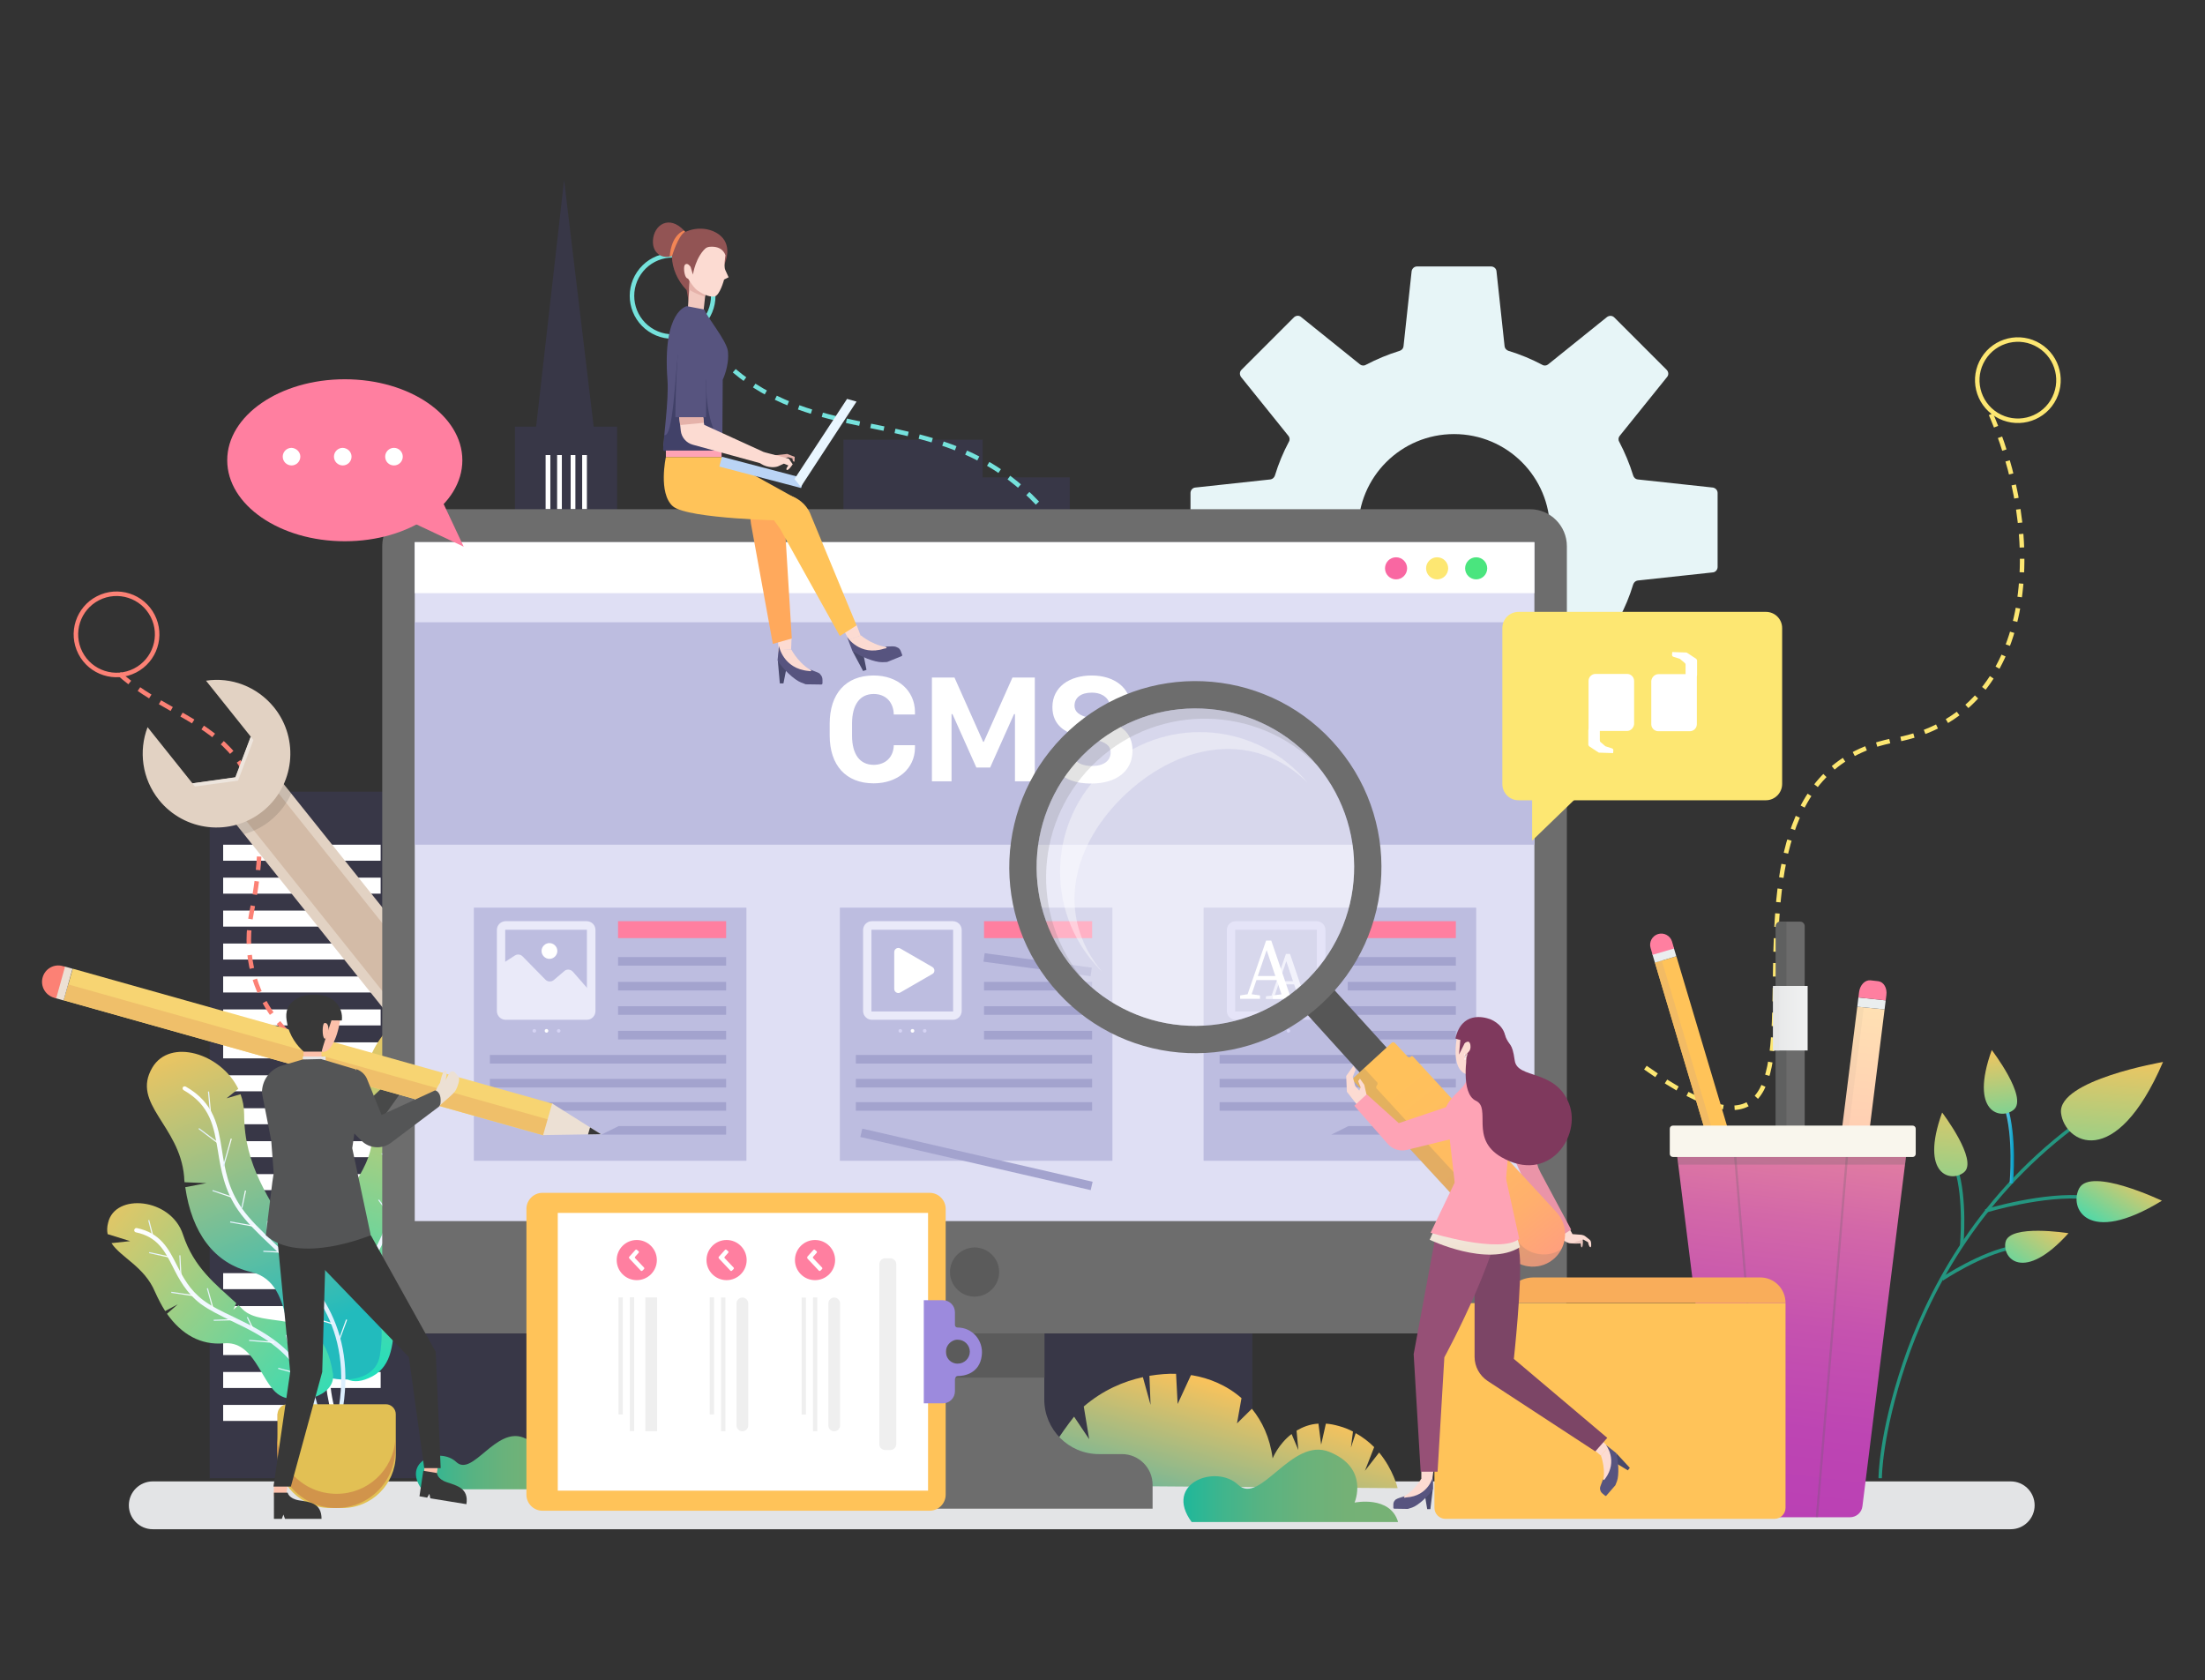 <?xml version="1.0" encoding="utf-8"?>
<!-- Generator: Adobe Illustrator 23.0.2, SVG Export Plug-In . SVG Version: 6.00 Build 0)  -->
<svg version="1.1" id="Layer_1" xmlns="http://www.w3.org/2000/svg" xmlns:xlink="http://www.w3.org/1999/xlink" x="0px" y="0px"
	 viewBox="0 0 977.2 744.7" style="enable-background:new 0 0 977.2 744.7;" xml:space="preserve">
<rect x="0" y="0" width="977.2" height="744.7" fill="#333333" stroke="none"/>
<style type="text/css">
	.st0{fill:#E3E4E6;}
	.st1{fill:none;stroke:#FDE772;stroke-width:2;stroke-miterlimit:10;stroke-dasharray:6,5;}
	.st2{fill:none;stroke:#FDE772;stroke-width:2;stroke-miterlimit:10;}
	.st3{opacity:0.1;fill:#6C63FF;enable-background:new    ;}
	.st4{fill:#FFFFFF;}
	.st5{fill:url(#SVGID_1_);}
	.st6{fill:url(#SVGID_2_);}
	.st7{fill:url(#SVGID_3_);}
	.st8{fill:url(#SVGID_4_);}
	.st9{fill:url(#SVGID_5_);}
	.st10{fill:url(#SVGID_6_);}
	.st11{fill:#E2C054;}
	.st12{fill:#D1944B;}
	.st13{fill:none;stroke:url(#SVGID_7_);stroke-width:0.5;stroke-miterlimit:10;}
	.st14{fill:none;stroke:url(#SVGID_8_);stroke-width:0.5;stroke-miterlimit:10;}
	.st15{fill:none;stroke:url(#SVGID_9_);stroke-width:0.5;stroke-miterlimit:10;}
	.st16{fill:none;stroke:url(#SVGID_10_);stroke-width:0.5;stroke-miterlimit:10;}
	.st17{fill:none;stroke:url(#SVGID_11_);stroke-width:0.5;stroke-miterlimit:10;}
	.st18{fill:none;stroke:url(#SVGID_12_);stroke-width:0.5;stroke-miterlimit:10;}
	.st19{fill:none;stroke:url(#SVGID_13_);stroke-width:0.5;stroke-miterlimit:10;}
	.st20{fill:none;stroke:url(#SVGID_14_);stroke-width:0.5;stroke-miterlimit:10;}
	.st21{fill:none;stroke:url(#SVGID_15_);stroke-width:0.5;stroke-miterlimit:10;}
	.st22{fill:none;stroke:url(#SVGID_16_);stroke-width:0.5;stroke-miterlimit:10;}
	.st23{fill:none;stroke:url(#SVGID_17_);stroke-width:0.5;stroke-miterlimit:10;}
	.st24{fill:none;stroke:url(#SVGID_18_);stroke-width:0.5;stroke-miterlimit:10;}
	.st25{fill:none;stroke:url(#SVGID_19_);stroke-width:0.5;stroke-miterlimit:10;}
	.st26{fill:none;stroke:url(#SVGID_20_);stroke-width:0.5;stroke-miterlimit:10;}
	.st27{fill:none;stroke:url(#SVGID_21_);stroke-width:0.5;stroke-miterlimit:10;}
	.st28{fill:none;stroke:url(#SVGID_22_);stroke-width:0.5;stroke-miterlimit:10;}
	.st29{fill:none;stroke:url(#SVGID_23_);stroke-width:0.5;stroke-miterlimit:10;}
	.st30{fill:none;stroke:url(#SVGID_24_);stroke-width:0.5;stroke-miterlimit:10;}
	.st31{fill:none;stroke:url(#SVGID_25_);stroke-width:0.5;stroke-miterlimit:10;}
	.st32{fill:none;stroke:url(#SVGID_26_);stroke-width:0.5;stroke-miterlimit:10;}
	.st33{fill:none;stroke:url(#SVGID_27_);stroke-width:0.5;stroke-miterlimit:10;}
	.st34{fill:none;stroke:url(#SVGID_28_);stroke-width:0.5;stroke-miterlimit:10;}
	.st35{fill:none;stroke:url(#SVGID_29_);stroke-width:0.5;stroke-miterlimit:10;}
	.st36{fill:none;stroke:url(#SVGID_30_);stroke-width:0.5;stroke-miterlimit:10;}
	.st37{fill:none;stroke:url(#SVGID_31_);stroke-width:0.5;stroke-miterlimit:10;}
	.st38{fill:none;stroke:url(#SVGID_32_);stroke-width:0.5;stroke-miterlimit:10;}
	.st39{fill:none;stroke:url(#SVGID_33_);stroke-width:0.5;stroke-miterlimit:10;}
	.st40{fill:none;stroke:url(#SVGID_34_);stroke-width:0.5;stroke-miterlimit:10;}
	.st41{fill:none;stroke:url(#SVGID_35_);stroke-width:0.5;stroke-miterlimit:10;}
	.st42{fill:none;stroke:url(#SVGID_36_);stroke-width:0.5;stroke-miterlimit:10;}
	.st43{fill:none;stroke:url(#SVGID_37_);stroke-width:0.5;stroke-miterlimit:10;}
	.st44{fill:none;stroke:#FC8175;stroke-width:2;stroke-miterlimit:10;}
	.st45{fill:none;stroke:#FC8175;stroke-width:2;stroke-miterlimit:10;stroke-dasharray:6,5;}
	.st46{fill:none;stroke:#75E2DC;stroke-width:2;stroke-miterlimit:10;}
	.st47{fill:none;stroke:#75E2DC;stroke-width:2;stroke-miterlimit:10;stroke-dasharray:6,5;}
	.st48{fill:#FFC359;}
	.st49{fill:#F2BB64;}
	.st50{fill:#EAEEEF;}
	.st51{fill:#FF7FA0;}
	.st52{fill:#3D5993;}
	.st53{fill:url(#SVGID_38_);}
	.st54{opacity:5.000000e-02;fill:#5F6060;}
	.st55{fill:#6B6B6B;}
	.st56{fill:#5F6060;}
	.st57{fill:url(#SVGID_39_);}
	.st58{fill:#E5E5E5;}
	.st59{fill:url(#SVGID_40_);}
	.st60{opacity:0.24;fill:none;stroke:#5F6060;stroke-miterlimit:10;}
	.st61{opacity:0.24;fill:#5F6060;}
	.st62{fill:#F9F6ED;}
	.st63{fill:#E7F5F7;}
	.st64{fill:#E2D2C3;}
	.st65{fill:#D3BBA7;}
	.st66{opacity:0.13;fill:#262626;}
	.st67{fill:#EDE5DD;}
	.st68{fill:url(#SVGID_41_);}
	.st69{fill:url(#SVGID_42_);}
	.st70{fill:#6D6D6D;}
	.st71{fill:#5B5B5B;}
	.st72{fill:#DFDFF4;}
	.st73{fill:#BDBDE0;}
	.st74{fill:#F967A2;}
	.st75{fill:#4AE57E;}
	.st76{fill:#FDE772;}
	.st77{fill:#EAEAF9;}
	.st78{fill:#D5D3F4;}
	.st79{fill:#A3A3CE;}
	.st80{fill:#925454;}
	.st81{fill:#F2C9C0;}
	.st82{fill:#E5B2AA;}
	.st83{fill:#FCDBD2;}
	.st84{fill:#48486B;}
	.st85{fill:#57547F;}
	.st86{fill:#FFA95C;}
	.st87{fill:#414168;}
	.st88{fill:#FEA3B5;}
	.st89{fill:#BAD4F5;}
	.st90{fill:#E9F6FF;}
	.st91{fill:#F28555;}
	.st92{fill:url(#SVGID_43_);}
	.st93{fill:#9C8ADD;}
	.st94{fill:#EFEFEF;}
	.st95{fill:#F9AD5A;}
	.st96{fill:#FCC0AA;}
	.st97{fill:#383838;}
	.st98{fill:#D84178;}
	.st99{fill:#844069;}
	.st100{fill:#AACDE2;}
	.st101{fill:#484949;}
	.st102{fill:#F7D472;}
	.st103{fill:#EFBF6A;}
	.st104{fill:#ECE0D4;}
	.st105{fill:#FC8175;}
	.st106{fill:#545556;}
	.st107{fill:none;}
	.st108{fill:#249680;}
	.st109{fill:url(#SVGID_44_);}
	.st110{fill:url(#SVGID_45_);}
	.st111{fill:url(#SVGID_46_);}
	.st112{fill:url(#SVGID_47_);}
	.st113{fill:url(#SVGID_48_);}
	.st114{fill:url(#SVGID_49_);}
	.st115{fill:#565656;}
	.st116{fill:#EAC6BE;}
	.st117{fill:#EA94A8;}
	.st118{fill:url(#SVGID_50_);}
	.st119{opacity:0.19;fill:#6D6D6D;}
	.st120{opacity:0.39;fill:#FFFFFF;}
	.st121{fill:#7C4566;}
	.st122{fill:#965076;}
	.st123{fill:#EFAA9E;}
	.st124{fill:#D8ACAB;}
	.st125{fill:#7F395D;}
	.st126{fill:#CE7C91;}
	.st127{fill:url(#SVGID_51_);}
	.st128{fill:url(#SVGID_52_);}
</style>
<g>
	<path class="st0" d="M891.1,677.8H67.7c-5.9,0-10.6-4.8-10.6-10.6l0,0c0-5.9,4.8-10.6,10.6-10.6h823.4c5.9,0,10.6,4.8,10.6,10.6
		l0,0C901.7,673,897,677.8,891.1,677.8z"/>
	<path class="st1" d="M729.2,473.2C840,551.6,734.6,347.2,840,328c63-11.5,67.5-90.6,40.5-148.5"/>
	<ellipse transform="matrix(0.525 -0.851 0.851 0.525 281.04 841.235)" class="st2" cx="894.6" cy="168.7" rx="18" ry="18"/>
	<g>
		<polygon class="st3" points="474.1,211.6 474.1,489 555,489 555,655.2 92.9,655.2 92.9,365.6 105.7,365.6 105.7,350.9 
			177.9,350.9 177.9,365.6 196.4,365.6 196.4,481.6 205.4,481.6 205.4,347.9 205.3,311.9 205.3,307.8 192.3,307.8 192.3,241 
			198.3,241 198.3,231.5 228.2,231.5 228.2,189.1 237.6,189.1 250,79.8 263.1,189.1 273.5,189.1 273.5,231.5 299.4,231.5 299.4,241 
			312.7,241 312.7,307.8 296.9,307.8 296.9,538.2 373.8,538.2 373.8,194.9 435.5,194.9 435.5,211.6 		"/>
		<g>
			<rect x="98.9" y="374.4" class="st4" width="69.8" height="7.1"/>
			<rect x="98.9" y="389" class="st4" width="69.8" height="7.1"/>
			<rect x="98.9" y="403.6" class="st4" width="69.8" height="7.1"/>
			<rect x="98.9" y="418.2" class="st4" width="69.8" height="7.1"/>
			<rect x="98.9" y="432.8" class="st4" width="69.8" height="7.1"/>
			<rect x="98.9" y="447.4" class="st4" width="69.8" height="7.1"/>
			<rect x="98.9" y="462" class="st4" width="69.8" height="7.1"/>
			<rect x="98.9" y="476.6" class="st4" width="69.8" height="7.1"/>
			<rect x="98.9" y="491.2" class="st4" width="69.8" height="7.1"/>
			<rect x="98.9" y="505.8" class="st4" width="69.8" height="7.1"/>
			<rect x="98.9" y="520.4" class="st4" width="69.8" height="7.1"/>
			<rect x="98.9" y="535.1" class="st4" width="69.8" height="7.1"/>
			<rect x="98.9" y="549.7" class="st4" width="69.8" height="7.1"/>
			<rect x="98.9" y="564.3" class="st4" width="69.8" height="7.1"/>
			<rect x="98.9" y="578.9" class="st4" width="69.8" height="7.1"/>
			<rect x="98.9" y="593.5" class="st4" width="69.8" height="7.1"/>
			<rect x="98.9" y="608.1" class="st4" width="69.8" height="7.1"/>
			<rect x="98.9" y="622.7" class="st4" width="69.8" height="7.1"/>
		</g>
		<g>
			<g>
				<rect x="223.5" y="261.7" class="st4" width="5.1" height="37.3"/>
				<rect x="235.5" y="261.7" class="st4" width="5.1" height="37.3"/>
				<rect x="246.7" y="261.7" class="st4" width="5.1" height="37.3"/>
				<rect x="258.7" y="261.7" class="st4" width="5.1" height="37.3"/>
				<rect x="270.5" y="261.7" class="st4" width="5.1" height="37.3"/>
			</g>
			<g>
				<rect x="223.5" y="316.2" class="st4" width="5.1" height="37.3"/>
				<rect x="235.5" y="316.2" class="st4" width="5.1" height="37.3"/>
				<rect x="246.7" y="316.2" class="st4" width="5.1" height="37.3"/>
				<rect x="258.7" y="316.2" class="st4" width="5.1" height="37.3"/>
				<rect x="270.5" y="316.2" class="st4" width="5.1" height="37.3"/>
			</g>
			<g>
				<rect x="223.5" y="370.7" class="st4" width="5.1" height="37.3"/>
				<rect x="235.5" y="370.7" class="st4" width="5.1" height="37.3"/>
				<rect x="246.7" y="370.7" class="st4" width="5.1" height="37.3"/>
				<rect x="258.7" y="370.7" class="st4" width="5.1" height="37.3"/>
				<rect x="270.5" y="370.7" class="st4" width="5.1" height="37.3"/>
			</g>
			<g>
				<rect x="223.5" y="425.2" class="st4" width="5.1" height="37.3"/>
				<rect x="235.5" y="425.2" class="st4" width="5.1" height="37.3"/>
				<rect x="246.7" y="425.2" class="st4" width="5.1" height="37.3"/>
				<rect x="258.7" y="425.2" class="st4" width="5.1" height="37.3"/>
				<rect x="270.5" y="425.2" class="st4" width="5.1" height="37.3"/>
			</g>
			<g>
				<rect x="223.5" y="479.7" class="st4" width="5.1" height="37.3"/>
				<rect x="235.5" y="479.7" class="st4" width="5.1" height="37.3"/>
				<rect x="246.7" y="479.7" class="st4" width="5.1" height="37.3"/>
				<rect x="258.7" y="479.7" class="st4" width="5.1" height="37.3"/>
				<rect x="270.5" y="479.7" class="st4" width="5.1" height="37.3"/>
			</g>
			<g>
				<rect x="223.5" y="534.2" class="st4" width="5.1" height="37.3"/>
				<rect x="235.5" y="534.2" class="st4" width="5.1" height="37.3"/>
				<rect x="246.7" y="534.2" class="st4" width="5.1" height="37.3"/>
				<rect x="258.7" y="534.2" class="st4" width="5.1" height="37.3"/>
				<rect x="270.5" y="534.2" class="st4" width="5.1" height="37.3"/>
			</g>
		</g>
		<rect x="241.8" y="201.7" class="st4" width="2.1" height="24"/>
		<rect x="246.9" y="201.7" class="st4" width="2.1" height="24"/>
		<rect x="252.9" y="201.7" class="st4" width="2.1" height="24"/>
		<rect x="258" y="201.7" class="st4" width="2.1" height="24"/>
		<g>
			<g>
				<rect x="432.3" y="232.2" class="st4" width="26.4" height="26.4"/>
				<rect x="393" y="232.2" class="st4" width="26.4" height="26.4"/>
			</g>
			<g>
				<rect x="432.3" y="292.4" class="st4" width="26.4" height="26.4"/>
				<rect x="393" y="292.4" class="st4" width="26.4" height="26.4"/>
			</g>
			<g>
				<rect x="432.3" y="352.7" class="st4" width="26.4" height="26.4"/>
				<rect x="393" y="352.7" class="st4" width="26.4" height="26.4"/>
			</g>
			<g>
				<rect x="432.3" y="413" class="st4" width="26.4" height="26.4"/>
				<rect x="393" y="413" class="st4" width="26.4" height="26.4"/>
			</g>
			<g>
				<rect x="432.3" y="473.2" class="st4" width="26.4" height="26.4"/>
				<rect x="393" y="473.2" class="st4" width="26.4" height="26.4"/>
			</g>
			<g>
				<rect x="432.3" y="533.5" class="st4" width="26.4" height="26.4"/>
				<rect x="393" y="533.5" class="st4" width="26.4" height="26.4"/>
			</g>
			<g>
				<rect x="432.3" y="593.8" class="st4" width="26.4" height="26.4"/>
				<rect x="393" y="593.8" class="st4" width="26.4" height="26.4"/>
			</g>
		</g>
	</g>
	<g>
		<g>
			
				<linearGradient id="SVGID_1_" gradientUnits="userSpaceOnUse" x1="-2847.667" y1="602.875" x2="-2797.152" y2="449.589" gradientTransform="matrix(1 0 0 1 2993.588 0)">
				<stop  offset="0" style="stop-color:#22DEBD"/>
				<stop  offset="1" style="stop-color:#FFC359"/>
			</linearGradient>
			<path class="st5" d="M192,522.6c2.5,8.9,3.8,18.6-6.4,28.1c-19.1,17.9-2.7,49.6-20.5,59.3c-4.7,2.5-8.3,2.7-11.1,1.4h0
				c-7.8-3.7-9.3-18.7-11.1-24.4c0,0-4.9-13.5-2.3-29.2c1-6.4,3.3-13.2,7.6-19.6c14.9-22.2,20.5-29.3,14.1-47.9
				c-1-3-1.3-6.3-1.1-9.8l9.1,0.3l-8.5-4.9c3.6-17.3,19.8-35,34.8-22.2c19.5,16.6-1.7,35.4-7.5,47.9c-2.5,5.4,0,11.8,2.2,18.9
				l-3.1-0.8L192,522.6L192,522.6z"/>
			<g>
				
					<linearGradient id="SVGID_2_" gradientUnits="userSpaceOnUse" x1="-2849.512" y1="550.164" x2="-2803.148" y2="550.164" gradientTransform="matrix(1 0 0 1 2993.588 0)">
					<stop  offset="0" style="stop-color:#FFFFFF"/>
					<stop  offset="1" style="stop-color:#DCEFFE"/>
				</linearGradient>
				<path class="st6" d="M149.3,631c-0.5,0.2-1-0.1-1.2-0.6c-3.6-10.8-4.8-22-3.5-32.7c1.2-9.7,4.4-18.5,9-24.8
					c8.3-11.4,22.2-30.4,20.3-49.8c-0.1-1.1-0.2-2.1-0.3-3.1c-1.7-17.4-2.6-26.3,15.2-50.3c0.3-0.4,0.9-0.5,1.3-0.2l0,0
					c0.4,0.3,0.5,0.9,0.2,1.3c-17.3,23.5-16.5,31.6-14.8,49c0.1,1,0.2,2,0.3,3.1c1.9,20.1-12.2,39.5-20.7,51.1
					c-8.2,11.2-12.9,32.8-5.2,55.8C150,630.3,149.7,630.8,149.3,631L149.3,631z"/>
			</g>
			<g>
				
					<linearGradient id="SVGID_3_" gradientUnits="userSpaceOnUse" x1="-2855.137" y1="589.211" x2="-2912.184" y2="449.424" gradientTransform="matrix(1 0 0 1 2993.588 0)">
					<stop  offset="0" style="stop-color:#22BBBD"/>
					<stop  offset="0.927" style="stop-color:#EFC560"/>
					<stop  offset="1" style="stop-color:#FFC359"/>
				</linearGradient>
				<path class="st7" d="M168.3,601c-1.2,6.9-7.3,10-14.2,10.4h0c-2.1,0.1-4.3,0-6.5-0.4c-6.3-1.1-12.2-4.1-15.1-8.4
					c-2.8-4.1-3.9-10.3-5.3-16.6c-2.2-9.8-5.1-19.7-15.9-22.2c-16.4-3.8-26.3-17.4-29.2-37.6l9.4-1.8l-9.7-0.4
					c-0.1-0.8-0.2-1.6-0.2-2.5c-2-22.8-23.6-32.2-14.1-48.3c7.8-13.2,30.4-6.4,38.1,9.4l-5.2,4.2l6.2-1.8c1,2.7,1.6,5.7,1.6,8.9
					c0,23.2,11.6,37.2,20.2,53.9c2.4,4.5,6.9,7.4,12.2,10.1C154.6,564.9,173.4,570.3,168.3,601z"/>
				<g>
					
						<linearGradient id="SVGID_4_" gradientUnits="userSpaceOnUse" x1="-2912.618" y1="554.834" x2="-2840.481" y2="554.834" gradientTransform="matrix(1 0 0 1 2993.588 0)">
						<stop  offset="0" style="stop-color:#FFFFFF"/>
						<stop  offset="1" style="stop-color:#DCEFFE"/>
					</linearGradient>
					<path class="st8" d="M150.3,628.2L150.3,628.2c-0.5-0.1-0.8-0.6-0.7-1.1c7.6-39.7-13-59.3-29.6-75.1
						c-5.6-5.3-10.8-10.3-14.4-15.5c-6.2-8.9-7.7-18.1-9-26.2c-1.8-10.9-3.3-20.3-15.2-27.1c-0.4-0.2-0.6-0.8-0.4-1.2l0,0
						c0.2-0.5,0.8-0.6,1.3-0.4c12.7,7.2,14.4,17.5,16.1,28.4c1.3,8.3,2.7,16.8,8.7,25.4c3.5,5.1,8.7,10,14.2,15.3
						c16.9,16.1,37.9,36.2,30.1,76.9C151.3,628,150.9,628.3,150.3,628.2z"/>
				</g>
			</g>
			<g>
				
					<linearGradient id="SVGID_5_" gradientUnits="userSpaceOnUse" x1="-2839.284" y1="628.644" x2="-2961.215" y2="523.261" gradientTransform="matrix(1 0 0 1 2993.588 0)">
					<stop  offset="0" style="stop-color:#22DEBD"/>
					<stop  offset="0.39" style="stop-color:#78D396"/>
					<stop  offset="1" style="stop-color:#FFC359"/>
				</linearGradient>
				<path class="st9" d="M147.6,610.9c-1.1,9.3-17.9,12.2-24.7,6.8c-7.4-5.8-10.4-23.5-23.7-22.3c-10.2,0.9-18.7-3.9-25.2-13.1
					l4.8-4.2l-5.6,3c-1.6-2.5-3.1-5.4-4.5-8.5C64,561.4,53.6,557.4,49.4,551l8.3-0.9l-10-3.1c-0.3-1.5-0.3-3.1,0.2-5
					c3-13.4,27.9-11.1,33.2,5.2c4.8,14.7,14.5,22,23.6,30.4l-1.3,2.9l2.3-2c0.6,0.6,1.2,1.2,1.8,1.8c4.5,4.4,12.1,4.2,19.6,5.6
					c9.1,1.7,17.8,5.6,20.4,22.7C147.7,609.4,147.7,610.2,147.6,610.9z"/>
				<g>
					
						<linearGradient id="SVGID_6_" gradientUnits="userSpaceOnUse" x1="-2934.161" y1="588.028" x2="-2851.561" y2="588.028" gradientTransform="matrix(1 0 0 1 2993.588 0)">
						<stop  offset="0" style="stop-color:#FFFFFF"/>
						<stop  offset="1" style="stop-color:#DCEFFE"/>
					</linearGradient>
					<path class="st10" d="M141.2,631.7c-0.5,0.1-1-0.3-1-0.8c-3.8-29.2-22.5-38.2-37.6-45.4c-5.1-2.5-9.9-4.8-13.7-7.6
						c-6.4-4.9-9.6-11-12.3-16.4c-3.6-7.1-6.8-13.3-16.4-15.3c-0.5-0.1-0.8-0.6-0.7-1.1l0,0c0.1-0.5,0.6-0.9,1.1-0.8
						c10.5,2.2,14,9,17.7,16.3c2.8,5.5,5.7,11.1,11.8,15.7c3.6,2.7,8.3,5,13.4,7.4c15.5,7.5,34.7,16.7,38.7,46.9
						C142.1,631.2,141.7,631.6,141.2,631.7L141.2,631.7z"/>
				</g>
			</g>
			<path class="st11" d="M151.8,668.4h-5.4c-12.9,0-23.4-10.5-23.4-23.4v-18.2c0-2.4,2-4.4,4.4-4.4h43.6c2.4,0,4.4,2,4.4,4.4V645
				C175.2,657.9,164.7,668.4,151.8,668.4z"/>
			<path class="st12" d="M175.2,638.1v4.1c0,14.5-11.7,26.2-26.2,26.2c-14.5,0-26.2-11.7-26.2-26.2v-15c0-0.3,0-0.6,0.1-0.9v9.6
				c0,14.5,11.7,26.2,26.2,26.2C162.9,662.2,174.2,651.6,175.2,638.1z"/>
		</g>
		<g>
			
				<linearGradient id="SVGID_7_" gradientUnits="userSpaceOnUse" x1="-6883.294" y1="482.451" x2="-6872.73" y2="482.451" gradientTransform="matrix(-1 0 0 1 -6691.492 0)">
				<stop  offset="0" style="stop-color:#FFFFFF"/>
				<stop  offset="1" style="stop-color:#DCEFFE"/>
			</linearGradient>
			<line class="st13" x1="191.8" y1="481.9" x2="181.3" y2="483"/>
			
				<linearGradient id="SVGID_8_" gradientUnits="userSpaceOnUse" x1="-6868.847" y1="485.563" x2="-6865.463" y2="485.563" gradientTransform="matrix(-1 0 0 1 -6691.492 0)">
				<stop  offset="0" style="stop-color:#FFFFFF"/>
				<stop  offset="1" style="stop-color:#DCEFFE"/>
			</linearGradient>
			<line class="st14" x1="177.1" y1="490.5" x2="174.2" y2="480.7"/>
			
				<linearGradient id="SVGID_9_" gradientUnits="userSpaceOnUse" x1="-6874.085" y1="500.847" x2="-6865.342" y2="500.847" gradientTransform="matrix(-1 0 0 1 -6691.492 0)">
				<stop  offset="0" style="stop-color:#FFFFFF"/>
				<stop  offset="1" style="stop-color:#DCEFFE"/>
			</linearGradient>
			<line class="st15" x1="173.9" y1="502.4" x2="182.5" y2="499.3"/>
			
				<linearGradient id="SVGID_10_" gradientUnits="userSpaceOnUse" x1="-6865.752" y1="513.986" x2="-6860.535" y2="513.986" gradientTransform="matrix(-1 0 0 1 -6691.492 0)">
				<stop  offset="0" style="stop-color:#FFFFFF"/>
				<stop  offset="1" style="stop-color:#DCEFFE"/>
			</linearGradient>
			<line class="st16" x1="174.1" y1="516.8" x2="169.2" y2="511.2"/>
			
				<linearGradient id="SVGID_11_" gradientUnits="userSpaceOnUse" x1="-6873.623" y1="523.806" x2="-6866.219" y2="523.806" gradientTransform="matrix(-1 0 0 1 -6691.492 0)">
				<stop  offset="0" style="stop-color:#FFFFFF"/>
				<stop  offset="1" style="stop-color:#DCEFFE"/>
			</linearGradient>
			<line class="st17" x1="182" y1="520.3" x2="174.9" y2="527.3"/>
			
				<linearGradient id="SVGID_12_" gradientUnits="userSpaceOnUse" x1="-6864.798" y1="535.424" x2="-6859.139" y2="535.424" gradientTransform="matrix(-1 0 0 1 -6691.492 0)">
				<stop  offset="0" style="stop-color:#FFFFFF"/>
				<stop  offset="1" style="stop-color:#DCEFFE"/>
			</linearGradient>
			<line class="st18" x1="173.1" y1="539" x2="167.8" y2="531.8"/>
			
				<linearGradient id="SVGID_13_" gradientUnits="userSpaceOnUse" x1="-6870.357" y1="546.627" x2="-6861.602" y2="546.627" gradientTransform="matrix(-1 0 0 1 -6691.492 0)">
				<stop  offset="0" style="stop-color:#FFFFFF"/>
				<stop  offset="1" style="stop-color:#DCEFFE"/>
			</linearGradient>
			<line class="st19" x1="170.2" y1="548.3" x2="178.8" y2="545"/>
			
				<linearGradient id="SVGID_14_" gradientUnits="userSpaceOnUse" x1="-6855.828" y1="553.958" x2="-6850.681" y2="553.958" gradientTransform="matrix(-1 0 0 1 -6691.492 0)">
				<stop  offset="0" style="stop-color:#FFFFFF"/>
				<stop  offset="1" style="stop-color:#DCEFFE"/>
			</linearGradient>
			<line class="st20" x1="164.1" y1="558.5" x2="159.4" y2="549.4"/>
			
				<linearGradient id="SVGID_15_" gradientUnits="userSpaceOnUse" x1="-6785.04" y1="488.629" x2="-6783.62" y2="488.629" gradientTransform="matrix(-1 0 0 1 -6691.492 0)">
				<stop  offset="0" style="stop-color:#FFFFFF"/>
				<stop  offset="1" style="stop-color:#DCEFFE"/>
			</linearGradient>
			<line class="st21" x1="92.4" y1="483.8" x2="93.3" y2="493.4"/>
			
				<linearGradient id="SVGID_16_" gradientUnits="userSpaceOnUse" x1="-6788.629" y1="503.567" x2="-6779.477" y2="503.567" gradientTransform="matrix(-1 0 0 1 -6691.492 0)">
				<stop  offset="0" style="stop-color:#FFFFFF"/>
				<stop  offset="1" style="stop-color:#DCEFFE"/>
			</linearGradient>
			<line class="st22" x1="97" y1="506.9" x2="88.1" y2="500.2"/>
			
				<linearGradient id="SVGID_17_" gradientUnits="userSpaceOnUse" x1="-6794.252" y1="510.851" x2="-6790.268" y2="510.851" gradientTransform="matrix(-1 0 0 1 -6691.492 0)">
				<stop  offset="0" style="stop-color:#FFFFFF"/>
				<stop  offset="1" style="stop-color:#DCEFFE"/>
			</linearGradient>
			<line class="st23" x1="99" y1="517" x2="102.5" y2="504.7"/>
			
				<linearGradient id="SVGID_18_" gradientUnits="userSpaceOnUse" x1="-6794.091" y1="529.108" x2="-6785.634" y2="529.108" gradientTransform="matrix(-1 0 0 1 -6691.492 0)">
				<stop  offset="0" style="stop-color:#FFFFFF"/>
				<stop  offset="1" style="stop-color:#DCEFFE"/>
			</linearGradient>
			<line class="st24" x1="102.5" y1="530.5" x2="94.2" y2="527.7"/>
			
				<linearGradient id="SVGID_19_" gradientUnits="userSpaceOnUse" x1="-6800.526" y1="531.547" x2="-6798.416" y2="531.547" gradientTransform="matrix(-1 0 0 1 -6691.492 0)">
				<stop  offset="0" style="stop-color:#FFFFFF"/>
				<stop  offset="1" style="stop-color:#DCEFFE"/>
			</linearGradient>
			<line class="st25" x1="107.2" y1="535.4" x2="108.8" y2="527.7"/>
			
				<linearGradient id="SVGID_20_" gradientUnits="userSpaceOnUse" x1="-6804.752" y1="542.57" x2="-6793.415" y2="542.57" gradientTransform="matrix(-1 0 0 1 -6691.492 0)">
				<stop  offset="0" style="stop-color:#FFFFFF"/>
				<stop  offset="1" style="stop-color:#DCEFFE"/>
			</linearGradient>
			<line class="st26" x1="113.2" y1="543.6" x2="102" y2="541.6"/>
			
				<linearGradient id="SVGID_21_" gradientUnits="userSpaceOnUse" x1="-6810.306" y1="545.06" x2="-6809.622" y2="545.06" gradientTransform="matrix(-1 0 0 1 -6691.492 0)">
				<stop  offset="0" style="stop-color:#FFFFFF"/>
				<stop  offset="1" style="stop-color:#DCEFFE"/>
			</linearGradient>
			<line class="st27" x1="118.4" y1="548.9" x2="118.6" y2="541.2"/>
			
				<linearGradient id="SVGID_22_" gradientUnits="userSpaceOnUse" x1="-6816.521" y1="554.834" x2="-6808.201" y2="554.834" gradientTransform="matrix(-1 0 0 1 -6691.492 0)">
				<stop  offset="0" style="stop-color:#FFFFFF"/>
				<stop  offset="1" style="stop-color:#DCEFFE"/>
			</linearGradient>
			<line class="st28" x1="125" y1="555" x2="116.7" y2="554.6"/>
			
				<linearGradient id="SVGID_23_" gradientUnits="userSpaceOnUse" x1="-6822.657" y1="557.6" x2="-6820.876" y2="557.6" gradientTransform="matrix(-1 0 0 1 -6691.492 0)">
				<stop  offset="0" style="stop-color:#FFFFFF"/>
				<stop  offset="1" style="stop-color:#DCEFFE"/>
			</linearGradient>
			<line class="st29" x1="130.9" y1="560.9" x2="129.6" y2="554.3"/>
			
				<linearGradient id="SVGID_24_" gradientUnits="userSpaceOnUse" x1="-6828.154" y1="567.65" x2="-6819.251" y2="567.65" gradientTransform="matrix(-1 0 0 1 -6691.492 0)">
				<stop  offset="0" style="stop-color:#FFFFFF"/>
				<stop  offset="1" style="stop-color:#DCEFFE"/>
			</linearGradient>
			<line class="st30" x1="136.6" y1="568.1" x2="127.8" y2="567.2"/>
			
				<linearGradient id="SVGID_25_" gradientUnits="userSpaceOnUse" x1="-6835.201" y1="572.169" x2="-6833.965" y2="572.169" gradientTransform="matrix(-1 0 0 1 -6691.492 0)">
				<stop  offset="0" style="stop-color:#FFFFFF"/>
				<stop  offset="1" style="stop-color:#DCEFFE"/>
			</linearGradient>
			<line class="st31" x1="142.7" y1="576.2" x2="143.5" y2="568.1"/>
			
				<linearGradient id="SVGID_26_" gradientUnits="userSpaceOnUse" x1="-6838.895" y1="585.262" x2="-6828.795" y2="585.262" gradientTransform="matrix(-1 0 0 1 -6691.492 0)">
				<stop  offset="0" style="stop-color:#FFFFFF"/>
				<stop  offset="1" style="stop-color:#DCEFFE"/>
			</linearGradient>
			<line class="st32" x1="147.3" y1="586.7" x2="137.4" y2="583.8"/>
			
				<linearGradient id="SVGID_27_" gradientUnits="userSpaceOnUse" x1="-6845.329" y1="589.688" x2="-6841.356" y2="589.688" gradientTransform="matrix(-1 0 0 1 -6691.492 0)">
				<stop  offset="0" style="stop-color:#FFFFFF"/>
				<stop  offset="1" style="stop-color:#DCEFFE"/>
			</linearGradient>
			<line class="st33" x1="150.1" y1="594.5" x2="153.6" y2="584.9"/>
			
				<linearGradient id="SVGID_28_" gradientUnits="userSpaceOnUse" x1="-6759.585" y1="544.691" x2="-6757.163" y2="544.691" gradientTransform="matrix(-1 0 0 1 -6691.492 0)">
				<stop  offset="0" style="stop-color:#FFFFFF"/>
				<stop  offset="1" style="stop-color:#DCEFFE"/>
			</linearGradient>
			<line class="st34" x1="67.9" y1="548.6" x2="65.9" y2="540.8"/>
			
				<linearGradient id="SVGID_29_" gradientUnits="userSpaceOnUse" x1="-6766.312" y1="556.171" x2="-6757.49" y2="556.171" gradientTransform="matrix(-1 0 0 1 -6691.492 0)">
				<stop  offset="0" style="stop-color:#FFFFFF"/>
				<stop  offset="1" style="stop-color:#DCEFFE"/>
			</linearGradient>
			<line class="st35" x1="74.8" y1="557.1" x2="66.1" y2="555.2"/>
			
				<linearGradient id="SVGID_30_" gradientUnits="userSpaceOnUse" x1="-6771.901" y1="561.427" x2="-6770.987" y2="561.427" gradientTransform="matrix(-1 0 0 1 -6691.492 0)">
				<stop  offset="0" style="stop-color:#FFFFFF"/>
				<stop  offset="1" style="stop-color:#DCEFFE"/>
			</linearGradient>
			<line class="st36" x1="80.2" y1="566.4" x2="79.7" y2="556.4"/>
			
				<linearGradient id="SVGID_31_" gradientUnits="userSpaceOnUse" x1="-6777.636" y1="573.529" x2="-6767.328" y2="573.529" gradientTransform="matrix(-1 0 0 1 -6691.492 0)">
				<stop  offset="0" style="stop-color:#FFFFFF"/>
				<stop  offset="1" style="stop-color:#DCEFFE"/>
			</linearGradient>
			<line class="st37" x1="86.1" y1="574.3" x2="75.9" y2="572.8"/>
			
				<linearGradient id="SVGID_32_" gradientUnits="userSpaceOnUse" x1="-6786.001" y1="575.327" x2="-6783.167" y2="575.327" gradientTransform="matrix(-1 0 0 1 -6691.492 0)">
				<stop  offset="0" style="stop-color:#FFFFFF"/>
				<stop  offset="1" style="stop-color:#DCEFFE"/>
			</linearGradient>
			<line class="st38" x1="94.3" y1="579.7" x2="91.9" y2="571"/>
			
				<linearGradient id="SVGID_33_" gradientUnits="userSpaceOnUse" x1="-6795.725" y1="585.077" x2="-6786.167" y2="585.077" gradientTransform="matrix(-1 0 0 1 -6691.492 0)">
				<stop  offset="0" style="stop-color:#FFFFFF"/>
				<stop  offset="1" style="stop-color:#DCEFFE"/>
			</linearGradient>
			<line class="st39" x1="104.2" y1="584.9" x2="94.7" y2="585.2"/>
			
				<linearGradient id="SVGID_34_" gradientUnits="userSpaceOnUse" x1="-6803.689" y1="586.322" x2="-6800.886" y2="586.322" gradientTransform="matrix(-1 0 0 1 -6691.492 0)">
				<stop  offset="0" style="stop-color:#FFFFFF"/>
				<stop  offset="1" style="stop-color:#DCEFFE"/>
			</linearGradient>
			<line class="st40" x1="112" y1="588.8" x2="109.6" y2="583.8"/>
			
				<linearGradient id="SVGID_35_" gradientUnits="userSpaceOnUse" x1="-6813.028" y1="594.552" x2="-6801.92" y2="594.552" gradientTransform="matrix(-1 0 0 1 -6691.492 0)">
				<stop  offset="0" style="stop-color:#FFFFFF"/>
				<stop  offset="1" style="stop-color:#DCEFFE"/>
			</linearGradient>
			<line class="st41" x1="121.5" y1="595" x2="110.4" y2="594.1"/>
			
				<linearGradient id="SVGID_36_" gradientUnits="userSpaceOnUse" x1="-6821.134" y1="597.18" x2="-6818.157" y2="597.18" gradientTransform="matrix(-1 0 0 1 -6691.492 0)">
				<stop  offset="0" style="stop-color:#FFFFFF"/>
				<stop  offset="1" style="stop-color:#DCEFFE"/>
			</linearGradient>
			<line class="st42" x1="129.4" y1="602.6" x2="126.9" y2="591.7"/>
			
				<linearGradient id="SVGID_37_" gradientUnits="userSpaceOnUse" x1="-6825.795" y1="607.968" x2="-6814.74" y2="607.968" gradientTransform="matrix(-1 0 0 1 -6691.492 0)">
				<stop  offset="0" style="stop-color:#FFFFFF"/>
				<stop  offset="1" style="stop-color:#DCEFFE"/>
			</linearGradient>
			<line class="st43" x1="134.2" y1="609.4" x2="123.3" y2="606.5"/>
		</g>
	</g>
	<ellipse transform="matrix(0.89 -0.456 0.456 0.89 -122.507 54.434)" class="st44" cx="51.6" cy="281.2" rx="18" ry="18"/>
	<path class="st45" d="M251.4,437.7c-55.7,75.8-153.2,33.7-139.9-33.3c16.8-84.5-29.6-78.7-59.7-106.7"/>
	<ellipse transform="matrix(0.561 -0.828 0.828 0.561 22.217 304.382)" class="st46" cx="298.1" cy="131.2" rx="18" ry="18"/>
	<path class="st47" d="M607.5,450.3c-49.5,6.7-86.5-71.5-101.7-130C457.8,135.1,367.2,228.5,308,145.2"/>
	<g>
		<g>
			
				<rect x="762.4" y="421.5" transform="matrix(0.958 -0.286 0.286 0.958 -117.486 240.925)" class="st48" width="9.9" height="203.7"/>
			
				<rect x="762.5" y="422.4" transform="matrix(0.958 -0.286 0.286 0.958 -117.898 240.056)" class="st49" width="3.2" height="203.7"/>
			
				<rect x="732.7" y="421.7" transform="matrix(0.958 -0.286 0.286 0.958 -90.292 228.308)" class="st50" width="9.9" height="4.1"/>
			<path class="st51" d="M741.9,420.4l-9.5,2.8l-0.9-3c-0.8-2.6,0.7-5.4,3.3-6.2l0,0c2.6-0.8,5.4,0.7,6.2,3.3L741.9,420.4z"/>
			<polygon class="st4" points="791.7,622.3 802.8,642.2 801.2,619.5 			"/>
			<polygon class="st52" points="800.5,638.2 802.5,637.6 802.8,642.2 			"/>
		</g>
		<g>
			
				<linearGradient id="SVGID_38_" gradientUnits="userSpaceOnUse" x1="816.98" y1="256.72" x2="819.548" y2="142.1" gradientTransform="matrix(0.997 8.350000e-02 -8.350000e-02 0.997 23.133 230.398)">
				<stop  offset="0" style="stop-color:#FFBDB3"/>
				<stop  offset="1" style="stop-color:#FFE2B3"/>
			</linearGradient>
			<polygon class="st53" points="809.9,649.5 797.8,648.2 823.1,446.2 835.2,447.4 			"/>
			<polygon class="st54" points="809.9,649.4 809.9,649.5 797.8,648.2 823.1,446.2 826,446.5 800.8,648.4 			"/>
			<polygon class="st50" points="835.7,443.4 823.6,442.1 823.1,446.2 835.2,447.4 			"/>
			<path class="st51" d="M835.7,443.4l-12.1-1.3l0.3-2.4c0.4-3.1,2.6-5.4,5-5.2l3.5,0.4c2.4,0.3,4,3,3.6,6.1L835.7,443.4z"/>
			<polygon class="st4" points="797.8,648.2 801.1,670.9 809.9,649.5 			"/>
			<polygon class="st52" points="800.4,666.3 802.9,666.6 801.1,670.9 			"/>
		</g>
		<g>
			<path class="st55" d="M799.9,554.2H787V410.5c0-1.1,0.9-2,2-2h8.8c1.1,0,2,0.9,2,2V554.2z"/>
			<path class="st56" d="M791.7,554.2H787V410.5c0-1.1,0.9-2,2-2h2.7V554.2z"/>
			<linearGradient id="SVGID_39_" gradientUnits="userSpaceOnUse" x1="785.828" y1="451.337" x2="801.15" y2="451.337">
				<stop  offset="0" style="stop-color:#E6E7E8"/>
				<stop  offset="1" style="stop-color:#F1F2F2"/>
			</linearGradient>
			<rect x="785.8" y="437" class="st57" width="15.3" height="28.6"/>
			<rect x="785.8" y="437" class="st58" width="2.8" height="28.6"/>
		</g>
		<linearGradient id="SVGID_40_" gradientUnits="userSpaceOnUse" x1="774.26" y1="671.266" x2="802.449" y2="444.472">
			<stop  offset="0" style="stop-color:#BA40B4"/>
			<stop  offset="0.177" style="stop-color:#BD45B3"/>
			<stop  offset="0.374" style="stop-color:#C552AF"/>
			<stop  offset="0.58" style="stop-color:#D368A8"/>
			<stop  offset="0.792" style="stop-color:#E7879F"/>
			<stop  offset="1" style="stop-color:#FFAD94"/>
		</linearGradient>
		<path class="st59" d="M819.8,672.5h-51.5c-2.9,0-5.3-2.2-5.7-5l-19.4-155.7h101.6l-19.4,155.7
			C825.1,670.4,822.7,672.5,819.8,672.5z"/>
		<line class="st60" x1="769" y1="512.7" x2="782.3" y2="672.5"/>
		<line class="st60" x1="818.5" y1="512.7" x2="805.2" y2="672.5"/>
		<polygon class="st61" points="844.9,511.8 844.3,516.2 743.8,516.2 743.3,511.8 		"/>
		<path class="st62" d="M847.7,512.8H741.4c-0.8,0-1.4-0.6-1.4-1.4v-11.1c0-0.8,0.6-1.4,1.4-1.4h106.2c0.8,0,1.4,0.6,1.4,1.4v11.1
			C849,512.2,848.4,512.8,847.7,512.8z"/>
	</g>
	<path class="st63" d="M759.1,216.1l-33.3-3.6c-1-0.1-1.7-0.8-2-1.7c-1.6-5.2-3.7-10.2-6.2-15c-0.5-0.8-0.4-1.9,0.2-2.6l21-26.1
		c0.8-0.9,0.7-2.3-0.2-3.2l-23.2-23.2c-0.9-0.9-2.2-0.9-3.2-0.2l-26.1,21c-0.7,0.6-1.8,0.7-2.6,0.2c-4.7-2.5-9.7-4.6-15-6.2
		c-0.9-0.3-1.6-1.1-1.7-2l-3.6-33.3c-0.1-1.2-1.2-2.1-2.4-2.1H628c-1.2,0-2.2,0.9-2.4,2.1l-3.6,33.3c-0.1,1-0.8,1.7-1.7,2
		c-5.2,1.6-10.2,3.7-15,6.2c-0.8,0.5-1.9,0.4-2.6-0.2l-26.1-21c-0.9-0.8-2.3-0.7-3.2,0.2l-23.2,23.2c-0.9,0.9-0.9,2.2-0.2,3.2
		l21,26.1c0.6,0.7,0.7,1.8,0.2,2.6c-2.5,4.7-4.6,9.7-6.2,15c-0.3,0.9-1.1,1.6-2,1.7l-33.3,3.6c-1.2,0.1-2.1,1.2-2.1,2.4v32.8
		c0,1.2,0.9,2.2,2.1,2.4l33.3,3.6c1,0.1,1.7,0.8,2,1.7c1.6,5.2,3.7,10.2,6.2,15c0.5,0.8,0.4,1.9-0.2,2.6l-21,26.1
		c-0.8,0.9-0.7,2.3,0.2,3.2l23.2,23.2c0.9,0.9,2.2,0.9,3.2,0.2l26.1-21c0.7-0.6,1.8-0.7,2.6-0.2c4.7,2.5,9.7,4.6,15,6.2
		c0.9,0.3,1.6,1.1,1.7,2l3.6,33.3c0.1,1.2,1.2,2.1,2.4,2.1h32.8c1.2,0,2.2-0.9,2.4-2.1l3.6-33.3c0.1-1,0.8-1.7,1.7-2
		c5.2-1.6,10.2-3.7,15-6.2c0.8-0.5,1.9-0.4,2.6,0.2l26.1,21c0.9,0.8,2.3,0.7,3.2-0.2l23.2-23.2c0.9-0.9,0.9-2.2,0.2-3.2l-21-26.1
		c-0.6-0.7-0.7-1.8-0.2-2.6c2.5-4.7,4.6-9.7,6.2-15c0.3-0.9,1.1-1.6,2-1.7l33.3-3.6c1.2-0.1,2.1-1.2,2.1-2.4v-32.8
		C761.2,217.3,760.3,216.3,759.1,216.1z M644.4,277.4c-23.5,0-42.5-19-42.5-42.5c0-23.5,19-42.5,42.5-42.5c23.5,0,42.5,19,42.5,42.5
		C686.9,258.4,667.9,277.4,644.4,277.4z"/>
	<g>
		<path class="st64" d="M101.8,361.8L188.3,470c4.8,6,13.4,6.9,19.4,2.2c6-4.8,6.9-13.4,2.2-19.4l-86.6-108.3L101.8,361.8z
			 M201.2,464.1c-2.1,1.7-5.2,1.4-6.9-0.8c-1.7-2.1-1.4-5.2,0.8-6.9c2.1-1.7,5.2-1.4,6.9,0.8C203.7,459.3,203.3,462.4,201.2,464.1z"
			/>
		<path class="st65" d="M108,362.4l83.8,104.8c3.2,4,9.2,4.7,13.2,1.5s4.7-9.2,1.5-13.2l-83.8-104.8L108,362.4z M201.2,464.1
			c-2.1,1.7-5.2,1.4-6.9-0.8c-1.7-2.1-1.4-5.2,0.8-6.9c2.1-1.7,5.2-1.4,6.9,0.8C203.7,459.3,203.3,462.4,201.2,464.1z"/>
		<path class="st66" d="M123.3,344.5l5.8,7.2c-2.1,4.6-5.2,8.7-9.4,12.1c-3.5,2.8-7.5,4.8-11.6,5.9l-6.4-8L123.3,344.5z"/>
		<path class="st64" d="M121.5,313.6c11.3,14.1,9,34.7-5.1,46c-14.1,11.3-34.7,9-46-5.1c-7.5-9.4-9-21.7-5-32.2l19.9,24.9l19.1-2.6
			l6.8-18l-19.9-24.9C102.3,300,113.9,304.2,121.5,313.6z"/>
		<polygon class="st67" points="111.1,326.5 112.3,328 105.5,346 86.4,348.6 85.2,347.2 104.3,344.5 		"/>
	</g>
	<g>
		<g>
			<linearGradient id="SVGID_41_" gradientUnits="userSpaceOnUse" x1="316.003" y1="713.111" x2="347.353" y2="610.217">
				<stop  offset="0" style="stop-color:#22AFBD"/>
				<stop  offset="1" style="stop-color:#FFC359"/>
			</linearGradient>
			<path class="st68" d="M426.4,663.3l-190-1.4c4.4-12.8,14.9-28,21.2-35.9l7.9,11.8l-2.8-17.1c10.1-8.6,20.9-13.1,30.8-15.3l4,14.5
				l-0.6-15.2c5.1-0.9,9.8-1.1,13.9-1l0.8,15.7l7-15.1c0.3,0.1,0.6,0.1,1,0.2c8.4,1.4,17.7,5.1,25.4,11.9l-2.4,13.2l7.8-7.6
				c5.3,6.5,9.4,15,10.9,25.9c0,0,3-7.4,9.8-12.8l3.5,8.4l-1-10.1c3.1-1.9,6.9-3.4,11.4-3.7l1.5,10.9l2.4-10.9
				c2.2,0.1,4.5,0.6,6.9,1.3c2.6,0.8,5,1.7,7.2,2.8l-1,8.3l2.4-7.6c3.8,2.1,7,4.6,9.6,7.3l-4.9,12.4l7.4-9.5
				C424.2,653.7,426.4,663.3,426.4,663.3z"/>
			<linearGradient id="SVGID_42_" gradientUnits="userSpaceOnUse" x1="525.605" y1="701.941" x2="552.239" y2="614.526">
				<stop  offset="0" style="stop-color:#22AFBD"/>
				<stop  offset="1" style="stop-color:#FFC359"/>
			</linearGradient>
			<path class="st69" d="M619.4,659.6L458,658.4c3.7-10.8,12.7-23.8,18-30.5l6.7,10l-2.4-14.5c8.5-7.3,17.8-11.2,26.2-13l3.4,12.3
				l-0.5-12.9c4.3-0.7,8.3-1,11.8-0.9l0.7,13.4l5.9-12.8c0.3,0,0.5,0.1,0.8,0.1c7.1,1.2,15,4.3,21.6,10.1l-2,11.2l6.6-6.5
				c4.5,5.5,8,12.7,9.2,22c0,0,2.5-6.3,8.4-10.8l3,7.1l-0.8-8.6c2.7-1.6,5.9-2.9,9.7-3.1l1.2,9.3l2.1-9.3c1.8,0.1,3.8,0.5,5.9,1.1
				c2.2,0.6,4.2,1.4,6.1,2.4l-0.9,7.1l2.1-6.4c3.2,1.8,5.9,3.9,8.2,6.2l-4.1,10.5l6.3-8.1C617.5,651.4,619.4,659.6,619.4,659.6z"/>
			<path class="st70" d="M353,658.1v10.6h157.8v-10.6c0-7.5-6.1-13.6-13.6-13.6H487c-13.4,0-24.2-10.9-24.2-24.2v-38.4h-61.9v38.4
				c0,13.4-10.9,24.2-24.2,24.2h-10.1C359.1,644.5,353,650.5,353,658.1z"/>
			<rect x="401" y="587.8" class="st71" width="61.9" height="22.8"/>
			<path class="st70" d="M678.1,225.7H185.7c-9,0-16.3,7.4-16.3,16.3v332.7c0,9,7.4,16.3,16.3,16.3h492.4c9,0,16.3-7.4,16.3-16.3
				V242.1C694.4,233.1,687.1,225.7,678.1,225.7z"/>
			
				<rect x="183.8" y="240.3" transform="matrix(-1 -1.224647e-16 1.224647e-16 -1 863.806 781.524)" class="st72" width="496.2" height="300.9"/>
			<path class="st71" d="M421,563.8c0,6,4.9,10.9,10.9,10.9c6,0,10.9-4.9,10.9-10.9c0-6-4.9-10.9-10.9-10.9
				C425.9,553,421,557.8,421,563.8z"/>
		</g>
		<rect x="183.8" y="275.8" class="st73" width="496.2" height="98.6"/>
		<g>
			<rect x="183.8" y="240.3" class="st4" width="496.2" height="22.6"/>
			<path class="st74" d="M623.6,251.9c0,2.7-2.2,4.9-4.9,4.9c-2.7,0-4.9-2.2-4.9-4.9c0-2.7,2.2-4.9,4.9-4.9
				C621.4,247,623.6,249.2,623.6,251.9z"/>
			<path class="st75" d="M659.1,251.9c0,2.7-2.2,4.9-4.9,4.9c-2.7,0-4.9-2.2-4.9-4.9c0-2.7,2.2-4.9,4.9-4.9
				C656.9,247,659.1,249.2,659.1,251.9z"/>
			<path class="st76" d="M641.8,251.9c0,2.7-2.2,4.9-4.9,4.9c-2.7,0-4.9-2.2-4.9-4.9c0-2.7,2.2-4.9,4.9-4.9
				C639.6,247,641.8,249.2,641.8,251.9z"/>
		</g>
		<g>
			<path class="st4" d="M377.6,326c0,8.4,3.5,13,9.6,13c5.4,0,8.8-3.6,8.9-8.7h9.4v1c0,9.4-7.7,15.9-18.3,15.9
				c-12.4,0-19.5-8.1-19.5-21.2v-5.2c0-13.2,7-21.4,19.5-21.4c10.6,0,18.3,6.6,18.3,16.3v1h-9.4c-0.1-5.3-3.4-9.1-8.9-9.1
				c-6.1,0-9.6,4.7-9.6,13.2V326z"/>
			<path class="st4" d="M413,346.3v-46h10l12.7,28.5h0.3l12.7-28.5h9.9v46h-8.8v-29.8h-0.4l-10.6,23.7h-6.1l-10.6-23.7h-0.4v29.8
				H413z"/>
			<path class="st4" d="M474.7,333.1c0.3,3.4,3.3,6.4,9.2,6.4c5.4,0,8.3-2.4,8.3-6c0-3.1-2.4-4.6-7-5.7l-6.9-1.6
				c-6.5-1.4-11.9-5-11.9-12.8c0-9,7.7-14,17.4-14c10.3,0,17.2,5.7,17.3,13.8h-9.1c-0.2-3.2-2.9-6.2-8.2-6.2c-4.7,0-7.6,2.2-7.6,5.8
				c0,2.7,2.2,4.4,6.3,5.3l7,1.5c6.7,1.4,12.4,4.7,12.4,13.1c0,9-7,14.6-18.4,14.6c-13.5,0-17.9-7.6-18.1-14.1H474.7z"/>
		</g>
		<g>
			<rect x="210" y="402.3" class="st73" width="120.8" height="112.2"/>
			<path class="st77" d="M260,452h-35.9c-2.1,0-3.9-1.7-3.9-3.9v-35.9c0-2.1,1.7-3.9,3.9-3.9H260c2.1,0,3.9,1.7,3.9,3.9v35.9
				C263.9,450.3,262.2,452,260,452z"/>
			<rect x="223.9" y="412.1" class="st73" width="36.2" height="36.2"/>
			<path class="st77" d="M223.7,426.4l4.5-2.9c1.1-0.7,2.5-0.5,3.4,0.4l10.1,10.3c1,1,2.6,1.1,3.7,0.2l4.7-4c1.1-1,2.8-0.8,3.8,0.3
				l7.5,8.6c0.5,0.5,0.7,1.3,0.7,2l-0.5,7.2c-0.1,1.4-1.3,2.5-2.8,2.5l-33.7-0.7c-1.5,0-2.7-1.2-2.7-2.7v-18.9
				C222.5,427.7,223,426.9,223.7,426.4z"/>
			<path class="st4" d="M247,421.5c0,1.9-1.6,3.5-3.5,3.5c-1.9,0-3.5-1.6-3.5-3.5s1.6-3.5,3.5-3.5C245.4,418,247,419.6,247,421.5z"
				/>
			<circle class="st78" cx="236.8" cy="456.9" r="0.8"/>
			<circle class="st4" cx="242.2" cy="456.9" r="0.8"/>
			<path class="st78" d="M248.4,456.9c0,0.5-0.4,0.8-0.8,0.8s-0.8-0.4-0.8-0.8s0.4-0.8,0.8-0.8S248.4,456.5,248.4,456.9z"/>
			<rect x="273.9" y="408.3" class="st51" width="47.9" height="7.5"/>
			<rect x="273.9" y="424.2" class="st79" width="47.9" height="3.8"/>
			<rect x="273.9" y="435.2" class="st79" width="47.9" height="3.8"/>
			<rect x="273.9" y="446" class="st79" width="47.9" height="3.8"/>
			<rect x="273.9" y="456.9" class="st79" width="47.9" height="3.8"/>
			<rect x="217.1" y="467.6" class="st79" width="104.7" height="3.8"/>
			<rect x="217.1" y="478.2" class="st79" width="104.7" height="3.8"/>
			<rect x="217.1" y="488.5" class="st79" width="104.7" height="3.8"/>
			<polygon class="st79" points="321.8,502.9 266.5,502.9 274.2,499.1 321.8,499.1 			"/>
		</g>
		<g>
			<rect x="372.2" y="402.3" class="st73" width="120.8" height="112.2"/>
			<path class="st77" d="M422.3,452h-35.9c-2.1,0-3.9-1.7-3.9-3.9v-35.9c0-2.1,1.7-3.9,3.9-3.9h35.9c2.1,0,3.9,1.7,3.9,3.9v35.9
				C426.2,450.3,424.4,452,422.3,452z"/>
			<rect x="386.2" y="412.1" class="st73" width="36.2" height="36.2"/>
			<circle class="st78" cx="399" cy="456.9" r="0.8"/>
			<circle class="st4" cx="404.4" cy="456.9" r="0.8"/>
			<circle class="st78" cx="409.8" cy="456.9" r="0.8"/>
			<rect x="436.1" y="408.3" class="st51" width="47.9" height="7.5"/>
			
				<rect x="436.1" y="425.5" transform="matrix(0.991 0.134 -0.134 0.991 61.212 -57.627)" class="st79" width="47.9" height="3.8"/>
			<rect x="436.1" y="435.2" class="st79" width="47.9" height="3.8"/>
			<rect x="436.1" y="446" class="st79" width="47.9" height="3.8"/>
			<rect x="436.1" y="456.9" class="st79" width="47.9" height="3.8"/>
			<rect x="379.3" y="467.6" class="st79" width="104.7" height="3.8"/>
			<rect x="379.3" y="478.2" class="st79" width="104.7" height="3.8"/>
			<rect x="379.3" y="488.5" class="st79" width="104.7" height="3.8"/>
			
				<rect x="430.4" y="461.5" transform="matrix(0.225 -0.975 0.975 0.225 -165.514 819.744)" class="st79" width="3.8" height="104.7"/>
		</g>
		<g>
			<rect x="533.4" y="402.3" class="st73" width="120.8" height="112.2"/>
			<path class="st78" d="M583.5,452h-35.9c-2.1,0-3.9-1.7-3.9-3.9v-35.9c0-2.1,1.7-3.9,3.9-3.9h35.9c2.1,0,3.9,1.7,3.9,3.9v35.9
				C587.3,450.3,585.6,452,583.5,452z"/>
			<rect x="547.4" y="412.1" class="st73" width="36.2" height="36.2"/>
			<circle class="st78" cx="560.2" cy="456.9" r="0.8"/>
			<circle class="st4" cx="565.6" cy="456.9" r="0.8"/>
			<path class="st78" d="M571.8,456.9c0,0.5-0.4,0.8-0.8,0.8s-0.8-0.4-0.8-0.8s0.4-0.8,0.8-0.8S571.8,456.5,571.8,456.9z"/>
			<rect x="597.3" y="408.3" class="st51" width="47.9" height="7.5"/>
			<rect x="597.3" y="424.2" class="st79" width="47.9" height="3.8"/>
			<rect x="597.3" y="435.2" class="st79" width="47.9" height="3.8"/>
			<rect x="597.3" y="446" class="st79" width="47.9" height="3.8"/>
			<rect x="597.3" y="456.9" class="st79" width="47.9" height="3.8"/>
			<rect x="540.5" y="467.6" class="st79" width="104.7" height="3.8"/>
			<rect x="540.5" y="478.2" class="st79" width="104.7" height="3.8"/>
			<rect x="540.5" y="488.5" class="st79" width="104.7" height="3.8"/>
			<polygon class="st79" points="645.2,502.9 590,502.9 597.6,499.1 645.2,499.1 			"/>
		</g>
		<path class="st4" d="M413.2,428.6l-14.2-8.2c-1.2-0.7-2.7,0.2-2.7,1.6v16.3c0,1.4,1.5,2.3,2.7,1.6l14.2-8.2
			C414.4,431.1,414.4,429.3,413.2,428.6z"/>
		<g>
			<g>
				<path class="st77" d="M561,441.6l3-0.4h0.6l3.3,0.4v1.2H561V441.6z M569.9,422.8h1.8l6.8,20h-2.8l-6-17.8h0.7l-6,17.8H563
					L569.9,422.8z M566.4,434.9h8l0.5,1.4h-8.9L566.4,434.9z M572.2,441.6l3.7-0.4h0.6l3.7,0.4v1.2h-8V441.6z"/>
			</g>
		</g>
		<g>
			<g>
				<path class="st4" d="M549.6,441.2l3.8-0.6h0.8l4.2,0.6v1.5h-8.8V441.2z M561.1,416.9h2.3l8.8,25.8h-3.6l-7.7-22.9h0.9l-7.8,22.9
					h-1.8L561.1,416.9z M556.6,432.6h10.3l0.6,1.8H556L556.6,432.6z M564.1,441.2l4.8-0.6h0.8l4.7,0.6v1.5h-10.3V441.2z"/>
			</g>
		</g>
		<g>
			<path class="st80" d="M320.9,117.5l-8.5-7.4l-6,5l-1.1,19l-1-5.5c-8.5-8.8-8.4-21.7-1.4-25.4c7-3.7,15.2-1.5,18.2,3.4
				C324,111.5,320.9,117.5,320.9,117.5z"/>
			<polygon class="st81" points="311.6,139.6 304.7,138.9 305.7,124.2 313,126.8 			"/>
			<path class="st82" d="M312.4,131.4c-3.5-0.8-7-3-7-3l0.2-4.6l7.3,5.9L312.4,131.4z"/>
			<g>
				<polygon class="st83" points="350.8,282.8 350.6,287.9 345.1,287.7 344.3,280.3 				"/>
				<polygon class="st84" points="348.4,296.9 347.2,302.9 345.6,302.9 344.7,292.7 				"/>
				<g>
					<path class="st83" d="M350.7,287.9c0,0,3.9,7.6,10.9,10.2l-9-0.4l-5.4-2.1l-2.4-7.1l0.3-0.9L350.7,287.9z"/>
					<path class="st85" d="M344.6,292.7c2,3.5,7.3,8.6,10.4,9.8c1.4,0.5,2.1,0.8,2.1,0.8l6.9,0.1c0.2,0,0.4-0.2,0.5-0.4l0-1.7
						c0-0.9-0.3-1.7-0.9-2.3c0-0.1-0.1-0.1-0.1-0.1l-0.1-0.2c-0.1-0.1-0.1-0.1-0.2-0.2c-0.7-0.5-1.9-0.8-4.3-1.8
						c0,0,0.7,0.4,0.6,0.7c-0.1,0.2-0.7,0-1.1,0c-11.4-1-13.2-11.1-13.2-11.1L344.6,292.7z"/>
				</g>
			</g>
			<path class="st86" d="M331.6,221.4l6.9-1c2.1-0.3,4.2,0.3,5.9,1.5l0,0c1.8,1.4,2.9,3.5,3.1,5.7l3.4,55.4l-8.4,2.4l-9.7-53.3
				L331.6,221.4z"/>
			<g>
				<path class="st85" d="M304.4,135.7c0,0-10.9,1.9-8.6,32.6c0.7,9.2-2,27.1-1.8,30.7c0,0.4,0.3,0.7,0.7,0.7L319,200
					c0.6,0,1.1-0.4,1.1-1l0.2-30.7c0,0,3-6.1,2.3-12.6c-0.5-4.8-10.1-16.2-10.4-18.5L304.4,135.7z"/>
			</g>
			<path class="st87" d="M313.1,168c-0.8,14.6,4.1,28,6.9,26.1l-0.2,6.4l-8.2-9.4l-3-12.6L313.1,168z"/>
			<path class="st87" d="M317,199.9l-22.4,0c-0.4,0-0.7-0.3-0.7-0.7c-0.1-1.1,0.7-3.6,0.4-6.4c4.1,1.8,4.9-27.5,6.2-35.6
				C300.5,157.1,313.3,188.1,317,199.9z"/>
			<rect x="295.1" y="199.7" class="st88" width="24.7" height="2.9"/>
			<path class="st48" d="M295.1,202.6c0,0-3.5,16,3.1,21.8c6.6,5.7,51.3,6.4,51.3,6.4l3.6-9.7l-33.4-18.5H295.1z"/>
			
				<rect x="318.7" y="207.3" transform="matrix(0.967 0.254 -0.254 0.967 64.41 -78.96)" class="st89" width="37.5" height="4.5"/>
			<polygon class="st90" points="352.1,212.3 375.4,176.8 379.6,178 354.9,215.8 			"/>
			<g>
				<g>
					<g>
						<path class="st83" d="M301,184.3l0.7,6.6c0.3,2.9,2.4,5.4,5.3,6.2l29.9,8.2l1.9-4.8l-26.7-12.2l-1.7-9.7L301,184.3z"/>
					</g>
				</g>
			</g>
			<polygon class="st82" points="311.9,187.4 301.4,188.4 300.8,183.6 311.8,185 			"/>
			<path class="st85" d="M302.3,144.9c1.8-5.1,9.5-0.3,10.2,2.2c0.7,2.5,0.4,37.8,0.4,37.8h-13.6
				C299.3,184.9,299.5,152.6,302.3,144.9z"/>
			<path class="st83" d="M321.5,113.2c0,0-0.8,4.9-0.1,6.4c0.7,1.5,1.5,3.3,1.5,3.3l-2,1c0,0-1.9,7.2-4.3,7.5
				c-2.4,0.4-5.6-1.3-7.7-2.8c-1.9-1.4-4.9-6.6-4.9-6.6s4.6-11.8,10.4-12.6C320.5,108.8,321.5,113.2,321.5,113.2z"/>
			<path class="st83" d="M306.1,118.6c-0.8-2-2.7-2.2-2.9-0.3s0.4,4.9,1.5,5.1l0.4,0.1c0.4,0.1,0.7-0.2,0.7-0.6L306.1,118.6z"/>
			<path class="st82" d="M341.5,202l7.4-0.8l3.3,1.3l-0.1,2.1c0,0-0.9,0.3-0.9-1.4l-1.8-0.5l-5.3,1L341.5,202z"/>
			<path class="st83" d="M336.1,204.7c2.9,2.6,6.9,2.7,8.7,2l2.6-1.2l2,0.8c0,0-1.4,1.7-0.7,2c0.8,0.3,2.6-2.5,2.6-2.5l-1.7-2.5
				l-11-2.9L336.1,204.7z"/>
			<g>
				<polygon class="st83" points="379.6,276.9 381.4,281.7 376.2,283.6 372.7,277.1 				"/>
				<polygon class="st84" points="382.8,290.8 384,296.9 382.5,297.4 377.7,288.4 				"/>
				<g>
					<path class="st83" d="M381.5,281.6c0,0,6.5,5.6,14,5.3L387,290l-5.7,0.1l-4.9-5.6l-0.1-1L381.5,281.6z"/>
					<path class="st85" d="M377.7,288.4c3.2,2.5,10,5.2,13.3,5.1c1.4,0,2.2-0.1,2.2-0.1l6.4-2.6c0.2-0.1,0.3-0.4,0.2-0.6l-0.6-1.6
						c-0.3-0.8-0.9-1.5-1.7-1.7c-0.1,0-0.1-0.1-0.2-0.1l-0.2-0.1c-0.1,0-0.2,0-0.3-0.1c-0.8-0.2-2.1-0.1-4.7,0c0,0,0.8,0.1,0.8,0.5
						c0,0.3-0.7,0.3-1.1,0.4c-10.9,3.5-16.4-5.2-16.4-5.2L377.7,288.4z"/>
				</g>
			</g>
			<path class="st48" d="M338.3,224.1l12.5-4.2l0,0c4.1,1.5,7.3,4.7,8.7,8.8l20.1,48.5l-7.4,4.7l-26.6-47.7L338.3,224.1z"/>
			<path class="st80" d="M304.5,103.8c-6.6-8.8-13.9-5.1-15,1.6c-1.1,6.8,4.2,9.8,8.5,7.9C302.2,111.5,304.5,103.8,304.5,103.8z"/>
			<path class="st80" d="M313.4,109.4c-5.2,4.2-6.3,12.3-6.3,12.3l-1.1-3.6l-1.4-2.9l2.1-3.9L313.4,109.4z"/>
			<path class="st91" d="M303.6,102.7c-3.1,1.8-5.7,10.6-5.7,10.6l-1.1,0.4c0,0,0.3-9.1,6.3-11.5L303.6,102.7z"/>
		</g>
	</g>
	<linearGradient id="SVGID_43_" gradientUnits="userSpaceOnUse" x1="184.357" y1="648.355" x2="254.449" y2="648.355">
		<stop  offset="0" style="stop-color:#1FB89A"/>
		<stop  offset="2.106428e-03" style="stop-color:#1FB89A"/>
		<stop  offset="0.179" style="stop-color:#3FB58D"/>
		<stop  offset="0.362" style="stop-color:#58B382"/>
		<stop  offset="0.554" style="stop-color:#69B27B"/>
		<stop  offset="0.759" style="stop-color:#74B176"/>
		<stop  offset="1" style="stop-color:#77B175"/>
	</linearGradient>
	<path class="st92" d="M187,660.2c-9.3-12.7,8-19,15.2-12.2c7.2,6.8,17.5-15.7,29.8-10.8c13.2,5.3,8.3,16.6,8.3,16.6
		s11.7-2.4,14.2,6.3H187z"/>
	<g>
		<path class="st48" d="M240.4,528.7h171.6c3.9,0,7.1,3.2,7.1,7.1v126.7c0,3.9-3.2,7.1-7.1,7.1H240.4c-3.9,0-7.1-3.2-7.1-7.1V535.8
			C233.3,531.9,236.5,528.7,240.4,528.7z"/>
		
			<rect x="267.7" y="517.1" transform="matrix(-1.836970e-16 1 -1 -1.836970e-16 928.39 269.899)" class="st4" width="123.1" height="164.1"/>
		<path class="st93" d="M423.3,611.1c0-0.6,0.5-1.2,1.1-1.2c2.8,0,9.7-1,10.7-9.1c0.8-6.7-4.2-12.4-10.7-12.4h0
			c-0.7,0-1.2-0.5-1.2-1.2v-5.6c0-2.9-2.4-5.3-5.3-5.3h-8.5V622h8.5c2.9,0,5.3-2.4,5.3-5.3V611.1z M419.2,599.1
			c0-2.5,1.8-4.6,4.1-5.2c0.4-0.1,0.8-0.1,1.2-0.1c2.9,0,5.3,2.4,5.3,5.3c0,2.9-2.4,5.3-5.3,5.3c-0.4,0-0.8,0-1.2-0.1
			C420.9,603.8,419.2,601.7,419.2,599.1z"/>
		<path class="st94" d="M389.7,640.1v-79.8c0-1.4,1.2-2.6,2.6-2.6h2.3c1.4,0,2.6,1.2,2.6,2.6v79.8c0,1.4-1.2,2.6-2.6,2.6h-2.3
			C390.9,642.7,389.7,641.6,389.7,640.1z"/>
		<path class="st94" d="M367.1,631.8v-54.1c0-1.4,1.2-2.6,2.6-2.6l0,0c1.4,0,2.6,1.2,2.6,2.6v54.1c0,1.4-1.2,2.6-2.6,2.6l0,0
			C368.3,634.4,367.1,633.2,367.1,631.8z"/>
		
			<rect x="331.6" y="603.8" transform="matrix(-1.836970e-16 1 -1 -1.836970e-16 965.998 243.456)" class="st94" width="59.3" height="1.9"/>
		
			<rect x="330.3" y="600" transform="matrix(-1.836970e-16 1 -1 -1.836970e-16 957.163 244.803)" class="st94" width="51.9" height="1.9"/>
		<path class="st94" d="M326.4,631.8v-54.1c0-1.4,1.2-2.6,2.6-2.6l0,0c1.4,0,2.6,1.2,2.6,2.6v54.1c0,1.4-1.2,2.6-2.6,2.6l0,0
			C327.6,634.4,326.4,633.2,326.4,631.8z"/>
		
			<rect x="290.9" y="603.8" transform="matrix(-1.836970e-16 1 -1 -1.836970e-16 925.271 284.183)" class="st94" width="59.3" height="1.9"/>
		
			<rect x="289.5" y="600" transform="matrix(-1.836970e-16 1 -1 -1.836970e-16 916.437 285.53)" class="st94" width="51.9" height="1.9"/>
		
			<rect x="258.9" y="602.1" transform="matrix(-1.836970e-16 1 -1 -1.836970e-16 893.295 316.158)" class="st94" width="59.3" height="5.2"/>
		
			<rect x="250.4" y="603.8" transform="matrix(-1.836970e-16 1 -1 -1.836970e-16 884.844 324.61)" class="st94" width="59.3" height="1.9"/>
		
			<rect x="249.1" y="600" transform="matrix(-1.836970e-16 1 -1 -1.836970e-16 876.01 325.957)" class="st94" width="51.9" height="1.9"/>
		<g>
			<circle class="st51" cx="361.2" cy="558.5" r="8.9"/>
			<g>
				<path class="st4" d="M357.8,557l2.7-3c0.2-0.2,0.5-0.2,0.7,0l0.7,0.6c0.2,0.2,0.2,0.5,0,0.7l-1.5,1.7c-0.2,0.2-0.2,0.5,0,0.7
					l3.9,4.1c0.2,0.2,0.2,0.5,0,0.7l-0.7,0.7c-0.2,0.2-0.5,0.2-0.7,0l-5.1-5.4C357.7,557.5,357.7,557.2,357.8,557z"/>
			</g>
		</g>
		<g>
			<circle class="st51" cx="322" cy="558.5" r="8.9"/>
			<g>
				<path class="st4" d="M318.6,557l2.7-3c0.2-0.2,0.5-0.2,0.7,0l0.7,0.6c0.2,0.2,0.2,0.5,0,0.7l-1.5,1.7c-0.2,0.2-0.2,0.5,0,0.7
					l3.9,4.1c0.2,0.2,0.2,0.5,0,0.7l-0.7,0.7c-0.2,0.2-0.5,0.2-0.7,0l-5.1-5.4C318.4,557.5,318.4,557.2,318.6,557z"/>
			</g>
		</g>
		<g>
			<circle class="st51" cx="282.2" cy="558.5" r="8.9"/>
			<g>
				<path class="st4" d="M278.9,557l2.7-3c0.2-0.2,0.5-0.2,0.7,0l0.7,0.6c0.2,0.2,0.2,0.5,0,0.7l-1.5,1.7c-0.2,0.2-0.2,0.5,0,0.7
					l3.9,4.1c0.2,0.2,0.2,0.5,0,0.7l-0.7,0.7c-0.2,0.2-0.5,0.2-0.7,0l-5.1-5.4C278.7,557.5,278.7,557.2,278.9,557z"/>
			</g>
		</g>
	</g>
	<g>
		<path class="st95" d="M791.3,577.5H663.5l5.9-6.7c2.6-2.9,6.3-4.6,10.2-4.6h100.5C786.3,566.2,791.3,571.2,791.3,577.5
			L791.3,577.5z"/>
		<path class="st48" d="M786.4,673.2H640.6c-2.7,0-4.9-2.2-4.9-4.9v-85.8c0-2.7,2.2-4.9,4.9-4.9h150.7v90.7
			C791.3,671,789.1,673.2,786.4,673.2z"/>
	</g>
	<g>
		<g>
			<polygon class="st96" points="194.2,648.9 193.4,654.5 188,654.1 188.1,646.4 			"/>
			<polygon class="st96" points="121.4,657.5 121.3,663.2 126.7,663.6 127.8,656 			"/>
			<g>
				<g>
					<polygon class="st97" points="164.4,547.6 193.1,599.2 195.3,650.7 188,650.7 181.2,601.5 136.1,554.7 144.1,550.8 
						150.7,546.3 					"/>
					<path class="st97" d="M121.3,532.2L121.3,532.2c0-1.4,0.4-2.6,1.2-3.6l7.4-6.5h12.6v35.7h-0.9l2.6,0.5l-1.4,49.8l-13.9,50.8
						h-7.7l7.4-50.8L121.3,532.2z"/>
					<g>
						<polygon class="st98" points="132.8,522 140.1,522 139.9,517.5 						"/>
					</g>
					<g>
						<polygon class="st98" points="144.1,522 151.5,522 144.3,517.5 						"/>
					</g>
				</g>
			</g>
			<path class="st97" d="M187.6,651.9l6.1,1c0,0-0.1,2.6,4.4,4.1c4.5,1.5,9.7,2.7,8.6,9.7l-16-2.6l-0.4-2l-1,1.7l-3.4-0.6
				L187.6,651.9z"/>
			<path class="st97" d="M121.3,661.6h6.2c0,0,0.4,2.6,5,3.4c4.7,0.7,10,1.1,10,8.2h-16.2l-0.7-1.9l-0.7,1.9h-3.5V661.6z"/>
			
				<rect x="147.9" y="530.3" transform="matrix(-1 -1.224647e-16 1.224647e-16 -1 304.198 1062.044)" class="st99" width="8.4" height="1.4"/>
			
				<rect x="126.3" y="530.3" transform="matrix(-1 -1.224647e-16 1.224647e-16 -1 260.981 1062.044)" class="st99" width="8.4" height="1.4"/>
			<g>
				<path class="st100" d="M185.4,482c0.3,0,0.5,0.2,0.5,0.6c-0.1,0.3-0.4,0.6-0.7,0.7c-0.3,0-0.5-0.2-0.5-0.6
					C184.7,482.3,185,482,185.4,482z"/>
			</g>
			<polygon class="st101" points="164.7,486.5 175.6,476.3 179.4,481.8 168.8,496.7 			"/>
			<g>
				
					<rect x="129.1" y="355.8" transform="matrix(0.271 -0.963 0.963 0.271 -349.343 471.303)" class="st102" width="14.6" height="220.9"/>
				
					<rect x="131.8" y="359.3" transform="matrix(0.271 -0.963 0.963 0.271 -353.437 472.911)" class="st103" width="7.3" height="220.9"/>
				
					<rect x="20.9" y="433.8" transform="matrix(0.271 -0.963 0.963 0.271 -398.973 344.936)" class="st104" width="14.6" height="3.9"/>
				<path class="st105" d="M18.9,433.2L18.9,433.2c-1.1,3.9,1.2,7.9,5,9l1,0.3l3.9-14l-1-0.3C24,427.1,20,429.3,18.9,433.2z"/>
				<polygon class="st104" points="240.7,503.1 266.3,502.7 244.7,489.1 				"/>
				<polygon class="st97" points="260.6,502.8 261.5,499.7 266.3,502.7 				"/>
			</g>
			<path class="st96" d="M142.5,462.3v7.8c0,2.2-1.8,4-4,4l0,0c-2.2,0-4-1.8-4-4v-8.7L142.5,462.3z"/>
			<path class="st97" d="M127.2,453.2c0.9,5.9,4.8,10.7,7.4,12.9h8c0,0,4.7-2.6,5.2-11.5c0.3-4.5-2.1-6.4-4.6-7.2
				c1.9-0.7,3.1-1.3,3.1-1.3l0.8-3.2c-3.6-2.7-11.8-2.9-16.3,0.2S126.6,450.2,127.2,453.2z"/>
			<path class="st96" d="M150.7,452.2c-1.3,8.8-4.8,15-8.1,13.9c-0.3-0.1,4.8-15.4,4.8-15.4L150.7,452.2z"/>
			<path class="st97" d="M151.5,452.3c0,0-6.8,0-6.9-0.2c-1.2-1.8-7-4.7-7-4.7l9.6-4.5C147.2,442.9,152.2,445.9,151.5,452.3z"/>
			<path class="st96" d="M145.6,456.6c0-2.9-1.1-3.4-1.9-3.1c-0.9,0.4-1,6.1,0.1,6.8C144.7,461.1,145.6,456.6,145.6,456.6z"/>
			<path class="st104" d="M194.2,490.7c3-3,7-5.8,7.9-7.7c0.7-1.4,1.7-4.1,1.3-5.6l-1.7-2c-0.7-0.8-2.1-0.7-2.6,0.3l-1.7,3.2
				c0,0,1.2-3.9,0-4.4c-1.2-0.5-2.4,5.5-2.4,5.5s-2,2.5-2.4,5.9C192.1,489.2,194.2,490.7,194.2,490.7z"/>
			<path class="st106" d="M158,473.9L158,473.9c2.2,0.8,4,2.5,4.8,4.7l6.3,15.6l23.7-10.9c0,0,3,0.4,2.4,5.8
				c-0.1,0.6-0.4,1.1-0.8,1.5l-21.1,15.9c-4,3-9.6,2.6-13.1-0.9l-13.8-13.8L158,473.9z"/>
			<polygon class="st58" points="134.2,469.6 134.2,468.3 144.3,468.3 144.3,470.6 			"/>
			<path class="st106" d="M121.3,520l-1.1-14.5l-4.1-21c-0.1-5.6,3.5-10.6,8.9-12.2l9.1-2.7l8.2-0.2l15.4,4.6l-0.2,15.8l-0.1,10.2
				l-1.3,8.9l8.2,38.6c0,0-31.7,13.3-46.5,0l2.9-23.6L121.3,520L121.3,520L121.3,520z"/>
			<polygon class="st106" points="159,490.4 157.6,500.1 157.7,489.9 			"/>
			<line class="st107" x1="142.5" y1="522" x2="142.5" y2="508.1"/>
			<line class="st107" x1="142.5" y1="587.8" x2="142.5" y2="557.7"/>
		</g>
	</g>
	<g>
		<g>
			<path class="st108" d="M834,655.2l-1.5,0c0-0.2,0-19.3,10.8-51.3c10-29.6,31-71.8,74.7-104.9l0.9,1.2
				c-43.4,32.9-64.3,74.8-74.2,104.1C834,636.1,834,655,834,655.2z"/>
		</g>
		
			<linearGradient id="SVGID_44_" gradientUnits="userSpaceOnUse" x1="-2365.822" y1="-677.807" x2="-2337.475" y2="-775.555" gradientTransform="matrix(0.978 -0.208 0.208 0.978 3385.171 733.218)">
			<stop  offset="0" style="stop-color:#22DEBD"/>
			<stop  offset="1" style="stop-color:#FFC359"/>
		</linearGradient>
		<path class="st109" d="M913.4,493.3c1.5,13.2,24.1,26.4,45.2-22.6C958.6,470.7,911.8,478.7,913.4,493.3z"/>
		<g>
			<path class="st108" d="M924.5,531.5c-18.5-1.9-44.1,5.9-44.4,6l-0.4-1.5c0.3-0.1,26.2-8,45-6L924.5,531.5z"/>
		</g>
		<g>
			<linearGradient id="SVGID_45_" gradientUnits="userSpaceOnUse" x1="888.214" y1="507.185" x2="892.566" y2="507.185">
				<stop  offset="0" style="stop-color:#71CDE6"/>
				<stop  offset="0.179" style="stop-color:#62C7E2"/>
				<stop  offset="0.521" style="stop-color:#3CB6D7"/>
				<stop  offset="0.978" style="stop-color:#009CC5"/>
			</linearGradient>
			<path class="st110" d="M892.1,524.5l-1.5-0.1c0-0.2,1.9-20.5-2.4-33.9l1.4-0.5C894,503.7,892.2,523.6,892.1,524.5z"/>
		</g>
		<g>
			<path class="st108" d="M870.1,552.1l-1.5-0.1c0-0.2,1.9-20.5-2.4-33.9l1.4-0.5C872,531.4,870.2,551.3,870.1,552.1z"/>
		</g>
		<g>
			<path class="st108" d="M861.1,567.6l-0.8-1.3c0.7-0.5,17.4-11.5,31.6-14.2l0.3,1.5C878.2,556.2,861.2,567.5,861.1,567.6z"/>
		</g>
		
			<linearGradient id="SVGID_46_" gradientUnits="userSpaceOnUse" x1="-2367.464" y1="-689.778" x2="-2339.606" y2="-718.369" gradientTransform="matrix(0.978 -0.208 0.208 0.978 3385.171 733.218)">
			<stop  offset="0" style="stop-color:#22DEBD"/>
			<stop  offset="1" style="stop-color:#FFC359"/>
		</linearGradient>
		<path class="st111" d="M921.5,526.6c-4.7,8.5,3.3,26,36.6,5.6C958.1,532.2,926.7,517.2,921.5,526.6z"/>
		
			<linearGradient id="SVGID_47_" gradientUnits="userSpaceOnUse" x1="-2395.314" y1="-730.026" x2="-2390.182" y2="-785.743" gradientTransform="matrix(0.978 -0.208 0.208 0.978 3385.171 733.218)">
			<stop  offset="0" style="stop-color:#22DEBD"/>
			<stop  offset="0.656" style="stop-color:#B3CC7B"/>
			<stop  offset="1" style="stop-color:#FFC359"/>
		</linearGradient>
		<path class="st112" d="M892.5,491.8c-5.6,4.8-19.9,1.6-9.8-26.4C882.7,465.4,898.8,486.4,892.5,491.8z"/>
		
			<linearGradient id="SVGID_48_" gradientUnits="userSpaceOnUse" x1="-2437.321" y1="-679.033" x2="-2408.973" y2="-776.783" gradientTransform="matrix(0.978 -0.208 0.208 0.978 3385.171 733.218)">
			<stop  offset="0" style="stop-color:#22DEBD"/>
			<stop  offset="1" style="stop-color:#FFC359"/>
		</linearGradient>
		<path class="st113" d="M870.5,519.5c-5.6,4.8-19.9,1.6-9.8-26.4C860.7,493.1,876.7,514.1,870.5,519.5z"/>
		
			<linearGradient id="SVGID_49_" gradientUnits="userSpaceOnUse" x1="-2412.453" y1="-676.679" x2="-2379.463" y2="-706.736" gradientTransform="matrix(0.978 -0.208 0.208 0.978 3385.171 733.218)">
			<stop  offset="0" style="stop-color:#22DEBD"/>
			<stop  offset="1" style="stop-color:#FFC359"/>
		</linearGradient>
		<path class="st114" d="M888.8,550.5c-1.6,7.2,8,18.2,27.9-3.9C916.7,546.6,890.6,542.4,888.8,550.5z"/>
	</g>
	<g>
		<path class="st76" d="M782.6,354.7H673c-4,0-7.2-3.2-7.2-7.2v-69.1c0-4,3.2-7.2,7.2-7.2h109.6c4,0,7.2,3.2,7.2,7.2v69.1
			C789.8,351.4,786.6,354.7,782.6,354.7z"/>
		<polygon class="st76" points="700.6,351.7 679,372.6 679,351.7 		"/>
		<g>
			<g>
				<path class="st4" d="M721,324h-17v-22.2c0-1.7,1.4-3.1,3.1-3.1h14c1.7,0,3.1,1.4,3.1,3.1v19.2C724,322.6,722.7,324,721,324z"/>
				<path class="st4" d="M703.9,323.7v6.3c0,0.3,0.2,0.6,0.4,0.8l4.1,2.7c0.1,0.1,0.3,0.1,0.5,0.1l6,0.2l0.1-1.2
					c0-0.4-0.2-0.8-0.6-0.9l-2.8-0.9c-0.1,0-0.2-0.1-0.3-0.2l-2-1.7c-0.2-0.2-0.3-0.4-0.3-0.7v-5.7c0-0.6-0.6-1.1-1.3-0.9l-3.2,1.2
					C704.2,322.9,703.9,323.3,703.9,323.7z"/>
			</g>
			<g>
				<path class="st4" d="M735,298.8h17V321c0,1.7-1.4,3.1-3.1,3.1h-14c-1.7,0-3.1-1.4-3.1-3.1v-19.2
					C732,300.2,733.3,298.8,735,298.8z"/>
				<path class="st4" d="M752.1,299.1v-6.3c0-0.3-0.2-0.6-0.4-0.8l-4.1-2.7c-0.1-0.1-0.3-0.1-0.5-0.1l-6-0.2l-0.1,1.2
					c0,0.4,0.2,0.8,0.6,0.9l2.8,0.9c0.1,0,0.2,0.1,0.3,0.2l2,1.7c0.2,0.2,0.3,0.4,0.3,0.7v5.7c0,0.6,0.6,1.1,1.3,0.9l3.2-1.2
					C751.8,299.9,752.1,299.5,752.1,299.1z"/>
			</g>
		</g>
	</g>
	<g>
		<polygon class="st115" points="643.8,496.6 631.8,507.6 575.1,445 587,434 		"/>
		<path class="st116" d="M694.5,550.7c2.3,0.8,6,0.4,6,0.4s0.1,2.2,0.6,1.7c0.5-0.5,0.6-3.7,0-3.8
			C700.5,548.8,694.5,550.7,694.5,550.7z"/>
		<path class="st83" d="M673.7,517.2l2.6,6.7l15.1,23.5c0,0,0,0,0,0l1.3,2l0,0c2.5,2.7,5.7,1.1,5.9,0.9c0,0,0,0,0,0l3.1-0.9l2.1,1.2
			c0,0,0.3,2,1,2.2c0.5,0.1,0.4-1.3,0.3-2.2c-0.1-0.5-0.3-0.9-0.7-1.2l-1.8-1.4c-0.5-0.4-1.1-0.6-1.7-0.7l-4-0.3l-1-1.8l-13.4-24.4
			l-1.3-3.5L673.7,517.2z"/>
		<path class="st117" d="M669.7,483.6L669.7,483.6c1.9,1.3,3.4,3.2,4,5.5l8.1,28.7l-7.5,2.9l-11.2-24.4L669.7,483.6z"/>
		<polygon class="st117" points="681.8,517.7 682.8,519.8 696.3,545 691,548.4 675.4,523.9 674.3,520.6 675.6,516.2 		"/>
		
			<linearGradient id="SVGID_50_" gradientUnits="userSpaceOnUse" x1="141.724" y1="1668.811" x2="159.081" y2="1409.417" gradientTransform="matrix(0.736 -0.677 0.677 0.736 -529.37 -547.381)">
			<stop  offset="0" style="stop-color:#FF7FA0"/>
			<stop  offset="3.634238e-02" style="stop-color:#FF8A94"/>
			<stop  offset="0.121" style="stop-color:#FF9F7E"/>
			<stop  offset="0.221" style="stop-color:#FFAF6D"/>
			<stop  offset="0.345" style="stop-color:#FFBB62"/>
			<stop  offset="0.518" style="stop-color:#FFC15B"/>
			<stop  offset="1" style="stop-color:#FFC359"/>
		</linearGradient>
		<path class="st118" d="M626.3,468.4l63.5,68.9c5.4,5.8,5,14.9-0.8,20.3l0,0c-5.8,5.4-14.9,5-20.3-0.8l-63.5-68.9
			c-0.4-0.4-0.3-1,0.1-1.4l0,0c0.4-0.4,0.4-1,0.1-1.4l-5.6-6c-0.4-0.4-0.3-1,0.1-1.4l16.9-15.5c0.4-0.4,1-0.3,1.4,0.1l5.6,6
			c0.4,0.4,1,0.4,1.4,0.1l0,0C625.3,468,625.9,468,626.3,468.4z"/>
		<path class="st119" d="M691.9,553.7c-0.7,1.4-1.7,2.8-3,3.9c-2.6,2.4-5.8,3.6-9,3.8c-4.1,0.2-8.3-1.4-11.3-4.6l-63.5-68.9
			c-0.4-0.4-0.3-1,0.1-1.4c0.2-0.2,0.3-0.5,0.3-0.8c0-0.2-0.1-0.4-0.2-0.6l-5.5-6c-0.4-0.4-0.3-1,0.1-1.4l4.7-4.3
			c0,0.1,0.1,0.2,0.2,0.3l5.5,6c0.2,0.2,0.2,0.4,0.2,0.6c0,0.3-0.1,0.6-0.3,0.8c-0.4,0.4-0.4,1-0.1,1.4l63.5,68.9
			c3,3.3,7.2,4.8,11.3,4.6C687.3,555.9,689.7,555.1,691.9,553.7z"/>
		<path class="st70" d="M473.9,323.7c-33.5,30.9-35.7,83-4.8,116.5c30.9,33.5,83,35.7,116.5,4.8c33.5-30.8,35.7-83,4.8-116.5
			C559.6,295,507.4,292.8,473.9,323.7z M577.4,436.1c-28.6,26.3-73.1,24.5-99.4-4.1c-26.3-28.6-24.5-73.1,4.1-99.4
			c28.6-26.3,73.1-24.5,99.4,4.1C607.9,365.3,606,409.8,577.4,436.1z"/>
		<path class="st120" d="M581.5,336.7c26.3,28.6,24.5,73.1-4.1,99.4c-28.6,26.3-73.1,24.5-99.4-4.1c-26.3-28.6-24.5-73.1,4.1-99.4
			C510.7,306.3,555.2,308.1,581.5,336.7z"/>
		<path class="st120" d="M577.4,344.5c0.7,0.8,1.4,1.6,2.1,2.4c-23.4-22.9-55.6-17.9-80,4.5c-24.4,22.5-32.1,54.1-11.1,79.3
			c-0.8-0.7-1.5-1.5-2.2-2.3c-23.2-25.2-21.6-64.4,3.6-87.6C515,317.7,554.2,319.3,577.4,344.5z"/>
		<path class="st119" d="M581.5,336.7c0.7,0.8,1.4,1.5,2,2.3c-26.5-26.4-69.4-27.5-97.2-1.9c-27.8,25.6-30.3,68.4-6.2,97.1
			c-0.7-0.7-1.5-1.5-2.2-2.2c-26.3-28.6-24.5-73.1,4.1-99.4C510.7,306.3,555.2,308.1,581.5,336.7z"/>
	</g>
	<g>
		<polygon class="st83" points="706.1,642.3 709.5,645.2 712.7,641.4 708.3,636.7 		"/>
		<g>
			<path class="st83" d="M709.5,645.2c0,0,2.7,7,0.4,13.2l5-6.2l1.8-4.7l-3.3-5.7l-0.8-0.4L709.5,645.2z"/>
			<polygon class="st84" points="716.8,648.9 721.4,651.7 722.3,650.6 716.2,644 			"/>
			<path class="st85" d="M716.2,644c1.1,3.4,1.4,9.8,0.4,12.5c-0.5,1.2-0.7,1.8-0.7,1.8l-4,4.6c-0.1,0.2-0.4,0.2-0.6,0l-1.2-1
				c-0.6-0.5-0.9-1.2-1-1.9c0-0.1,0-0.1,0-0.2c0,0,0-0.1,0-0.1c0,0,0,0,0,0c0-0.1,0-0.2,0-0.3c0,0,0,0,0,0c0.1-0.7,0.6-1.7,1.4-3.9
				c0,0,0,0.4,0.2,0.5c0.1,0,0.4-0.2,0.6-0.5c6-8,0.4-15.1,0.4-15.1L716.2,644z"/>
		</g>
		<polygon class="st83" points="629.9,651.1 629.9,655.5 634.8,655.5 635.6,649.1 		"/>
		<polygon class="st84" points="631.6,663.5 632.5,668.9 633.9,668.9 635,659.9 		"/>
		<g>
			<path class="st83" d="M629.8,655.5c0,0-3.6,6.6-9.8,8.7l8-0.1l4.8-1.7l2.3-6.1l-0.2-0.8H629.8z"/>
			<path class="st85" d="M635.1,659.9c-1.8,3-6.6,7.4-9.3,8.3c-1.2,0.4-1.9,0.6-1.9,0.6l-6-0.1c-0.2,0-0.4-0.2-0.4-0.4v-1.5
				c0-0.8,0.3-1.5,0.9-2c0-0.1,0.1-0.1,0.1-0.1l0.1-0.1c0.1-0.1,0.1-0.1,0.2-0.1c0.6-0.4,1.7-0.7,3.9-1.4c0,0-0.6,0.3-0.5,0.6
				c0.1,0.2,0.6,0.1,1,0c10.1-0.6,11.9-9.4,11.9-9.4L635.1,659.9z"/>
		</g>
		<path class="st121" d="M666.9,528.6c0,0,5.5,15.8,6.6,27.8c1.1,12-2.6,45.9-2.6,45.9l41.4,35l-5.3,6l-47.7-31.2
			c-3.6-2.4-5.8-6.4-5.8-10.7v-37.9L666.9,528.6z"/>
		<path class="st122" d="M645.2,528.6l-2.3,3.3c-3.3,4.8-5.6,10.2-6.7,16l-9.7,52.3l3.1,52.1l7.5,0l3-50.7c0,0,28.4-52,26.3-74.4
			c-0.4-3.9-13.9-7.3-13.9-7.3L645.2,528.6z"/>
		<path class="st123" d="M653.9,472.7l-0.7,7.1c-0.2,2,1.3,3.8,3.3,4h0c2,0.2,3.8-1.3,4-3.3l1.3-12.9L653.9,472.7z"/>
		<rect x="645.2" y="526.3" class="st121" width="21.7" height="2.4"/>
		<path class="st83" d="M645.6,460.2c0,0-2.4,12.1,3.1,15.4c5.5,3.3,11.6-2.1,13.1-3.9c1.5-1.8,8.6-9.6,3.7-12
			c-4.9-2.3-16.6-5.4-17.8-3.4C646.4,458.4,645.6,460.2,645.6,460.2z"/>
		<polygon class="st124" points="650.4,466.5 648.9,467.7 650.4,472.3 		"/>
		<path class="st125" d="M659.2,459.2c0,0-0.8,3.6,2,5.7l-0.6,5.4l1.7-2.8l3,0.3l-0.8,2.1c0,0,3-4,2.7-9.6c-0.3-5.6-5.5-8.1-6.9-8.6
			c-2.8-1-12.5-3.5-15.3,8.6C645.1,460.3,651.4,463.2,659.2,459.2z"/>
		<path class="st126" d="M670,511.8c0,0,5.6,1.6,9.9-0.6l-0.9-3.4l-10.2-1.4l0.1,2.4L670,511.8z"/>
		<path class="st88" d="M658.5,474.7l12.3,9.8l-3.5,39.6l-22.6,0.2l-2.4-20.9c0,0-2.3-3.1-2.2-9.1c0.1-6,6-9.9,8.4-12.9
			c1.2-1.5,3.3-6.6,3.3-6.6L658.5,474.7z"/>
		<path class="st117" d="M656.5,486c-0.1,13.8,4.1,20.8,12,25.6l0.6-4.7L656.5,486z"/>
		<path class="st125" d="M647.2,460.8l-0.6,6.6l2.5-5c0,0,2,9,5.6,13.7l6.5,0.5c0,0,4-4.3,4.4-9.8c0.4-5.5-3.7-9.9-3.7-9.9l-6.7-0.1
			L647.2,460.8z"/>
		<path class="st83" d="M649,467.5c3.8-1,2.9-6.1,1.5-5.8c-1.5,0.3-1.5,1.1-1.5,1.1L649,467.5z"/>
		
			<linearGradient id="SVGID_51_" gradientUnits="userSpaceOnUse" x1="15514.517" y1="533.144" x2="15514.517" y2="563.144" gradientTransform="matrix(1 0 0 1 -14860.869 0)">
			<stop  offset="0" style="stop-color:#F8F3ED"/>
			<stop  offset="1" style="stop-color:#ECDAC7"/>
		</linearGradient>
		<path class="st127" d="M635.2,546l-1.6,3.5c0,0,25.5,12.3,40,3.3l-1.8-6.2L635.2,546z"/>
		<path class="st88" d="M645,523.5l-11,22.9c0,0,30.8,9.5,39.3,2.7l-5.9-26.8l-15.9-0.5L645,523.5z"/>
		<path class="st125" d="M650.3,466.9c0,0-3.3,17.7,3.8,21c7,3.3-2.9,16.8,11.3,25c21,12.1,35.5-9.3,30-23.6
			c-6-15.6-22.9-10.9-24.1-19.2c-1.2-8.5-2.3-6-4.3-11.1c-1.8-4.9-5.2-4.5-5.2-4.5L650.3,466.9z"/>
		<g>
			<path class="st4" d="M650,467.2c0,1.4-0.9,1.3-0.8-0.2l-0.2,0c0,0-0.2,1.4,0.5,1.5c0.7,0.1,0.7-1.4,0.7-1.4L650,467.2z"/>
			<polygon class="st4" points="649.5,468.5 649.6,469.5 649.4,469.8 649.1,469.7 649,469.4 649.4,468.4 			"/>
		</g>
		<polygon class="st83" points="601.9,490.3 596.9,483.9 596.6,476.9 599.8,472.4 600.8,474.1 599.5,477.3 600.6,481.3 602.4,483.4 
			603,481.9 601.9,479.2 602.7,478.1 604.6,480.8 605.9,486.4 		"/>
		<path class="st88" d="M647.5,488.5l-27.6,9.3L605.7,485l-5.5,5.1L615,507c2.1,2.4,5.4,3.4,8.4,2.7l26-6.4L647.5,488.5z"/>
	</g>
	<linearGradient id="SVGID_52_" gradientUnits="userSpaceOnUse" x1="524.444" y1="658.572" x2="619.543" y2="658.572">
		<stop  offset="0" style="stop-color:#1FB89A"/>
		<stop  offset="2.106428e-03" style="stop-color:#1FB89A"/>
		<stop  offset="0.179" style="stop-color:#3FB58D"/>
		<stop  offset="0.362" style="stop-color:#58B382"/>
		<stop  offset="0.554" style="stop-color:#69B27B"/>
		<stop  offset="0.759" style="stop-color:#74B176"/>
		<stop  offset="1" style="stop-color:#77B175"/>
	</linearGradient>
	<path class="st128" d="M528.1,674.6c-12.6-17.2,10.8-25.8,20.6-16.5c9.8,9.3,23.7-21.3,40.4-14.6c17.9,7.2,11.2,22.5,11.2,22.5
		s15.8-3.3,19.3,8.6H528.1z"/>
	<g>
		<ellipse class="st51" cx="152.8" cy="204" rx="52.1" ry="35.9"/>
		<polygon class="st51" points="176.4,228.6 205.5,242.3 195.2,220.4 		"/>
		<g>
			<path class="st4" d="M133.1,202.4c0,2.1-1.7,3.9-3.9,3.9c-2.1,0-3.9-1.7-3.9-3.9c0-2.1,1.7-3.9,3.9-3.9
				C131.3,198.6,133.1,200.3,133.1,202.4z"/>
			<path class="st4" d="M178.5,202.4c0,2.1-1.7,3.9-3.9,3.9s-3.9-1.7-3.9-3.9c0-2.1,1.7-3.9,3.9-3.9S178.5,200.3,178.5,202.4z"/>
			<path class="st4" d="M155.8,202.4c0,2.1-1.7,3.9-3.9,3.9c-2.1,0-3.9-1.7-3.9-3.9c0-2.1,1.7-3.9,3.9-3.9
				C154.1,198.6,155.8,200.3,155.8,202.4z"/>
		</g>
	</g>
</g>
</svg>
